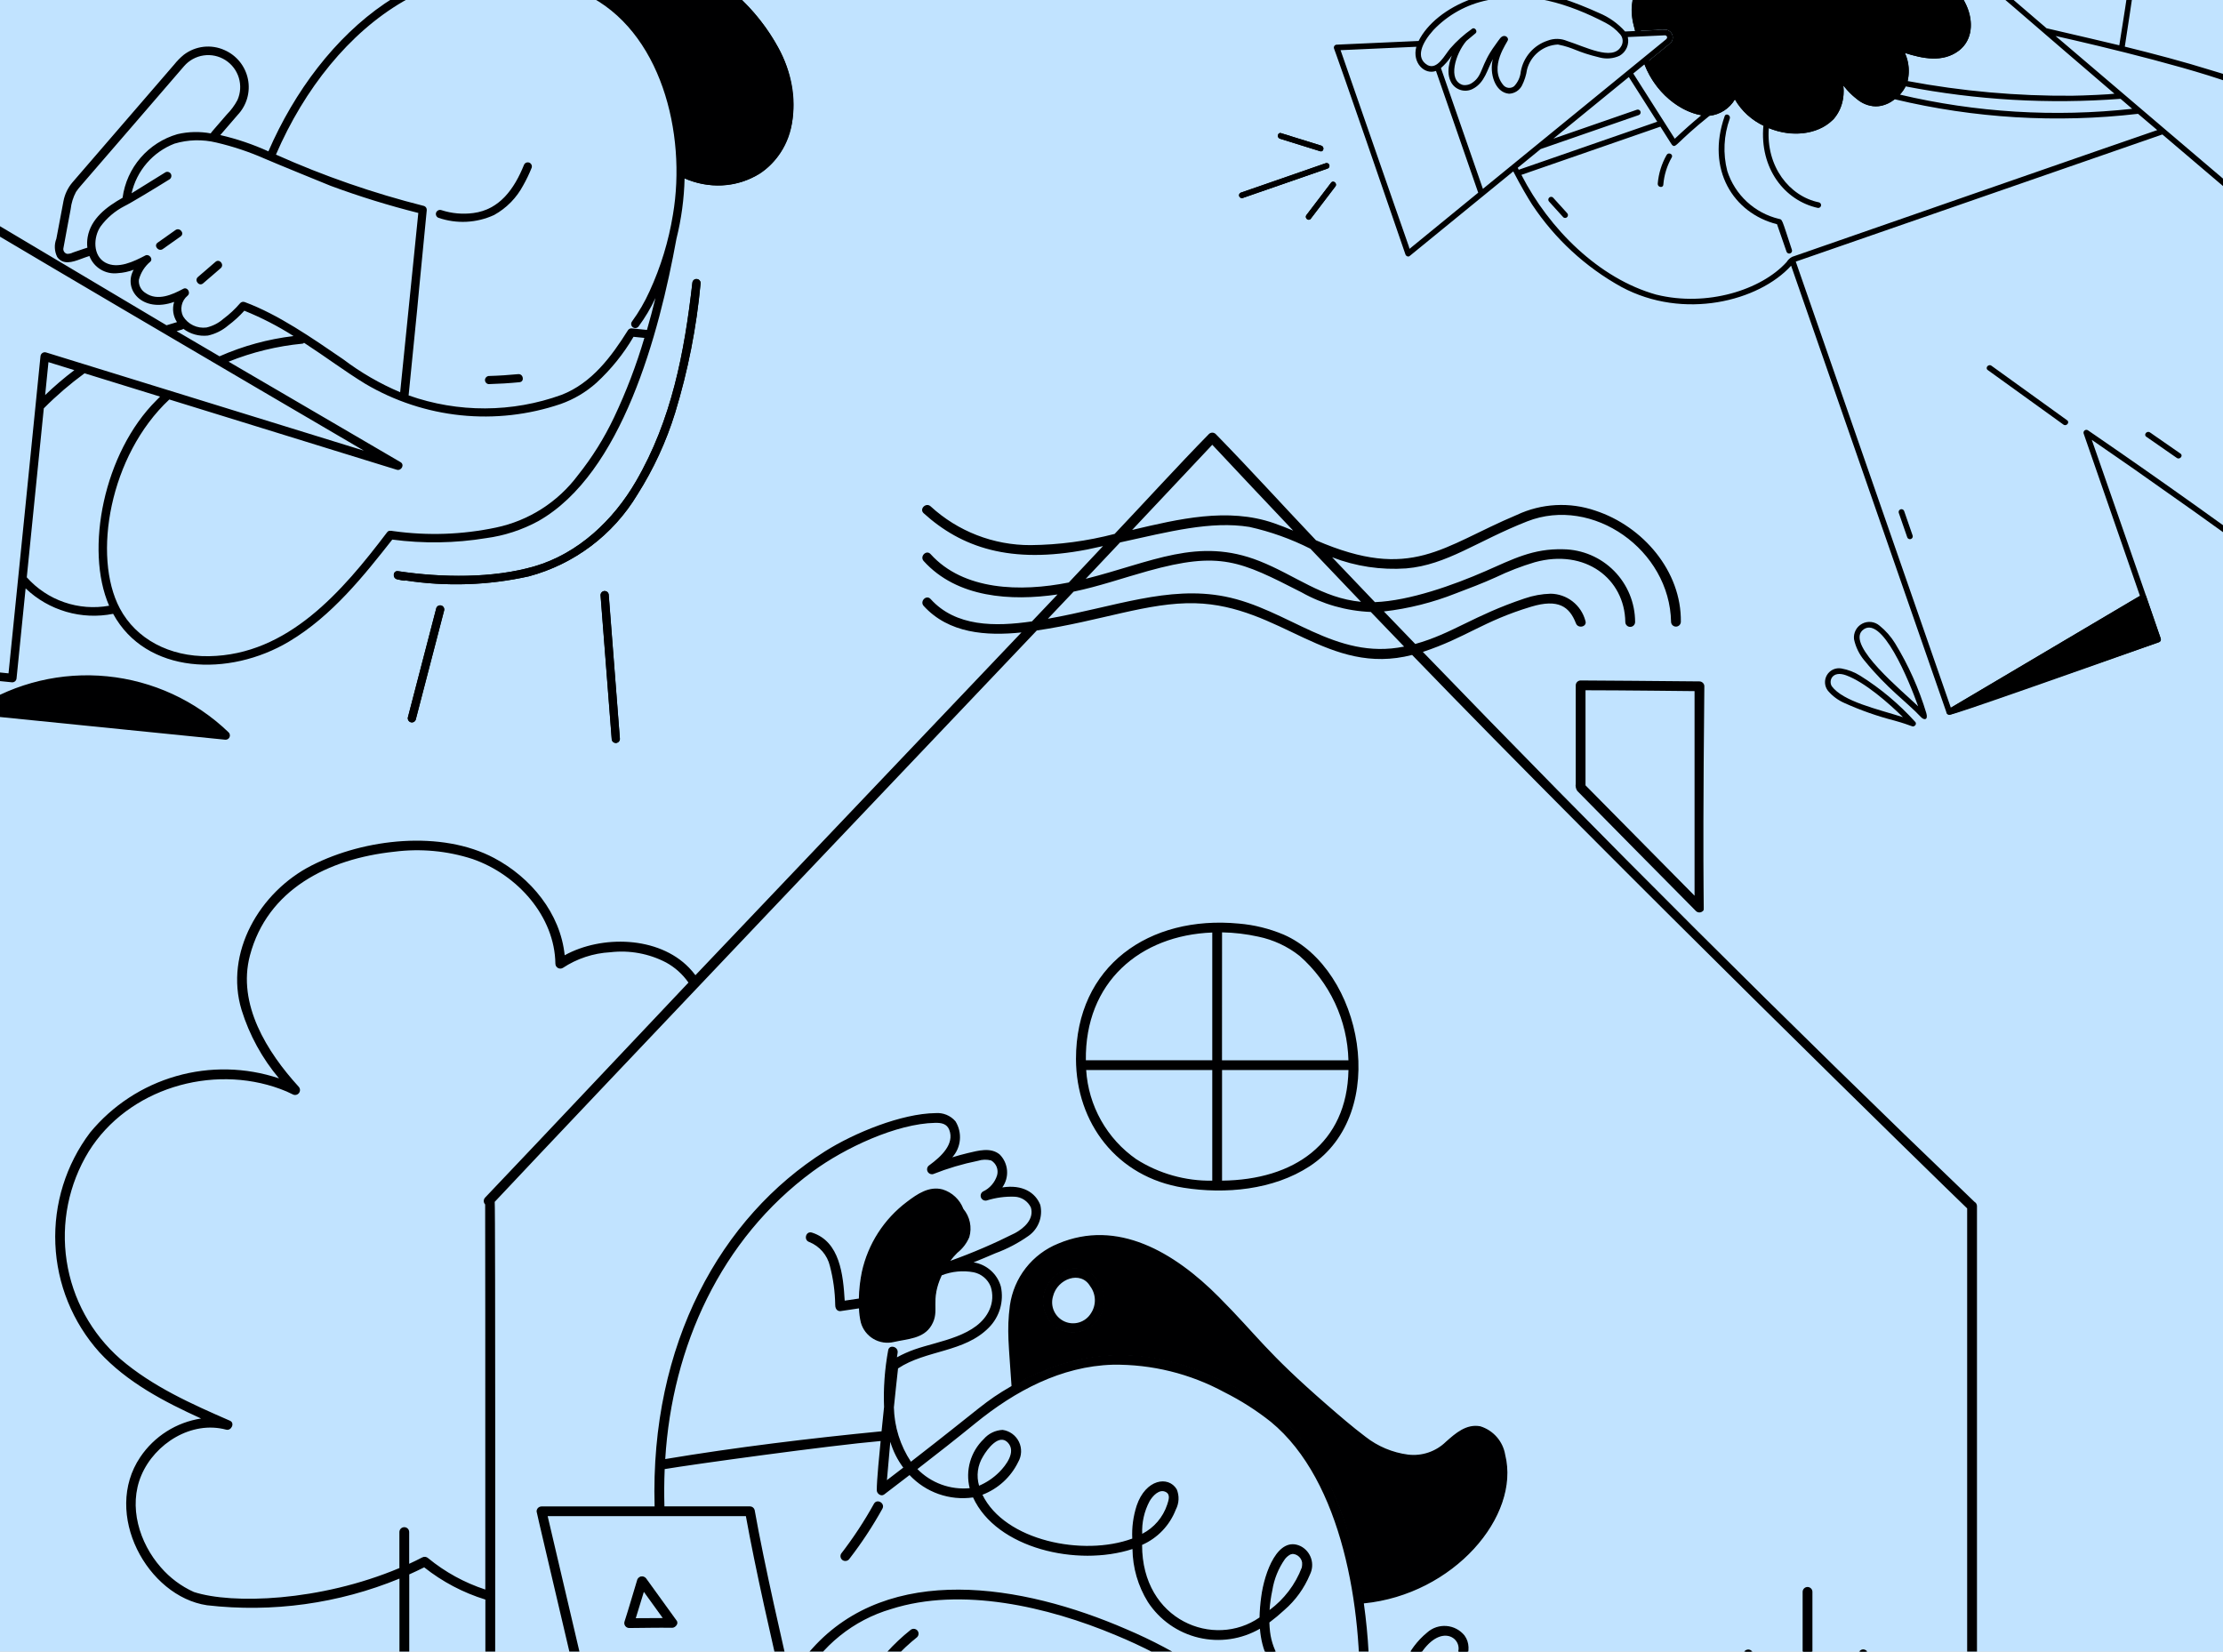 <svg width="179" height="133" viewBox="0 0 179 133" fill="none" xmlns="http://www.w3.org/2000/svg">
<rect x="0" y="0" width="179" height="133" fill="#808080" stroke="none"/>
<g clip-path="url(#clip0_127_23799)">
<rect width="179" height="133" fill="white"/>
<g clip-path="url(#clip1_127_23799)">
<rect width="180" height="180" transform="translate(-1 -13)" fill="#C1E3FF"/>
<path d="M99.968 112.039C101.4 112.828 102.72 113.806 103.89 114.948C107.365 118.477 109.064 124.128 109.748 129.071C115.225 128.559 119.925 124.685 121.075 120.486C121.381 119.401 121.404 118.256 121.141 117.16C121.054 116.641 120.825 116.155 120.479 115.758C120.133 115.361 119.683 115.068 119.18 114.911C118.083 114.701 117.226 115.465 116.469 116.14C116.065 116.534 115.578 116.834 115.043 117.016C114.508 117.198 113.939 117.259 113.378 117.193C112.116 117.029 110.92 116.528 109.917 115.744C108.852 114.944 107.838 114.063 106.833 113.189C101.809 108.821 101.33 107.732 98.106 104.488C94.488 100.847 89.948 98.211 85.238 100.192C84.216 100.604 83.32 101.279 82.642 102.148C81.964 103.017 81.527 104.05 81.375 105.141C81.111 107.178 81.294 108.335 81.512 111.638C87.342 108.275 93.408 108.253 99.968 112.039ZM86.316 102.172C88.562 101.952 89.781 104.946 88.097 106.57C87.715 106.939 87.225 107.176 86.698 107.246C86.171 107.315 85.636 107.213 85.172 106.955C84.73 106.655 84.39 106.228 84.197 105.73C84.004 105.232 83.967 104.688 84.092 104.168C84.216 103.649 84.495 103.18 84.893 102.823C85.29 102.467 85.787 102.239 86.316 102.172Z" fill="#000001"/>
<path d="M124.833 141.048C125.871 141.889 127.07 142.509 128.356 142.87C128.778 142.973 128.959 142.321 128.536 142.218C127.425 141.906 126.383 141.387 125.464 140.688C125.781 140.499 126.082 140.286 126.366 140.05C127.448 139.149 128.561 137.301 127.247 136.086C126.995 135.882 126.703 135.731 126.391 135.643C126.078 135.554 125.751 135.53 125.429 135.571C125.107 135.612 124.796 135.718 124.516 135.882C124.235 136.046 123.991 136.265 123.798 136.526C123.423 137.159 123.269 137.899 123.361 138.628C123.453 139.358 123.785 140.037 124.305 140.557C119.05 143.245 114.572 141.036 113.448 137.573C114.837 137.243 116.08 136.468 116.989 135.366C117.722 134.47 118.699 132.861 117.87 131.73C117.696 131.519 117.481 131.345 117.238 131.219C116.995 131.093 116.729 131.017 116.455 130.996C116.182 130.975 115.908 131.01 115.648 131.098C115.389 131.186 115.15 131.326 114.946 131.509C114.139 132.173 113.508 133.026 113.109 133.992C112.709 134.958 112.553 136.007 112.655 137.047C109.485 137.593 105.724 136.771 103.56 134.359C102.64 133.335 102.138 132.002 102.152 130.625C102.577 130.309 102.985 129.97 103.374 129.61C104.268 128.836 104.97 127.864 105.424 126.772C105.619 126.383 105.653 125.932 105.518 125.518C105.384 125.104 105.092 124.759 104.706 124.559C102.934 123.708 101.855 126.658 101.607 128.614C101.53 129.166 101.485 129.723 101.473 130.281C100.602 130.894 99.579 131.257 98.517 131.328C97.454 131.4 96.392 131.179 95.446 130.688C93.003 129.495 91.894 127.091 91.905 124.371C92.524 124.105 93.084 123.717 93.551 123.231C94.019 122.746 94.384 122.172 94.627 121.543C94.755 121.3 94.828 121.033 94.841 120.759C94.854 120.485 94.807 120.211 94.703 119.958C94.051 118.889 92.284 119.174 91.58 121.266C91.315 122.13 91.197 123.033 91.229 123.936C87.273 125.427 80.804 124.146 79.033 120.337C80.3 119.863 81.339 118.923 81.936 117.709C82.075 117.472 82.153 117.205 82.164 116.931C82.175 116.657 82.119 116.385 82 116.137C81.881 115.89 81.704 115.676 81.483 115.513C81.263 115.35 81.005 115.244 80.734 115.203C80.45 115.216 80.172 115.287 79.916 115.412C79.661 115.537 79.433 115.713 79.249 115.93C78.728 116.431 78.352 117.063 78.158 117.759C77.965 118.455 77.961 119.191 78.148 119.889C77.65 119.955 77.144 119.939 76.65 119.842C73.433 119.241 72.024 116.325 71.904 113.091C71.865 111.694 71.971 110.296 72.221 108.921C72.294 108.495 71.651 108.313 71.569 108.741C71.102 111.341 70.967 114.442 72.034 116.878C72.541 118.102 73.44 119.124 74.589 119.783C75.739 120.442 77.075 120.701 78.387 120.52C79.664 123.37 82.943 124.726 86.026 125.132C87.779 125.371 89.564 125.208 91.245 124.654C91.252 126.179 91.68 127.673 92.483 128.97C93.426 130.415 94.892 131.439 96.573 131.828C98.254 132.217 100.021 131.941 101.503 131.057C101.534 131.501 101.603 131.942 101.711 132.374C102.745 136.468 108.308 138.537 112.797 137.716C113.868 141.565 118.966 144.123 124.833 141.048ZM124.523 136.708C125.276 135.969 126.874 136.032 127.134 137.215C127.394 138.397 125.984 139.637 124.921 140.222C124.053 139.354 123.528 137.686 124.523 136.708ZM102.393 128.044C102.524 127.127 102.878 126.256 103.424 125.507C103.562 125.314 103.757 125.169 103.982 125.092C104.129 125.08 104.276 125.105 104.41 125.164C104.545 125.224 104.662 125.316 104.751 125.432C104.828 125.55 104.878 125.682 104.9 125.821C104.921 125.959 104.914 126.1 104.877 126.236C104.773 126.644 104.602 127.032 104.372 127.385C103.772 128.299 103.025 129.107 102.161 129.777C102.193 129.195 102.27 128.615 102.393 128.044ZM92.511 120.866C92.765 120.424 93.353 119.776 93.927 120.114C94.322 120.348 94.142 120.835 94.033 121.187C93.857 121.712 93.579 122.198 93.214 122.615C92.85 123.032 92.406 123.373 91.909 123.619C91.859 122.664 92.067 121.713 92.511 120.866ZM79.107 117.254C79.458 116.642 80.45 115.315 81.207 116.149C81.899 116.91 81.062 118.022 80.505 118.578C80.019 119.07 79.437 119.458 78.795 119.718C78.663 119.31 78.622 118.877 78.676 118.451C78.73 118.025 78.877 117.617 79.107 117.254ZM113.826 134.06C115.618 130.358 117.831 131.717 117.462 133.04C117.186 134.002 116.652 134.871 115.919 135.552C115.186 136.234 114.281 136.703 113.302 136.909C113.211 135.929 113.393 134.943 113.826 134.06Z" fill="#000001"/>
<path d="M71.952 108.015C73.037 107.764 74.314 107.771 74.948 106.706C75.197 106.274 75.307 105.775 75.263 105.278C75.236 104.455 75.381 103.636 75.69 102.872C75.998 102.108 76.463 101.418 77.055 100.845C77.468 100.521 77.792 100.097 77.997 99.614C78.109 99.232 78.124 98.828 78.042 98.439C77.961 98.049 77.784 97.686 77.528 97.382C77.389 97.018 77.171 96.69 76.887 96.423C76.604 96.156 76.264 95.957 75.893 95.84C74.817 95.553 73.878 96.209 73.06 96.829C71.871 97.724 70.906 98.881 70.24 100.211C69.573 101.541 69.224 103.007 69.218 104.494C69.178 105.161 69.229 105.831 69.37 106.484C69.52 107.023 69.872 107.483 70.353 107.768C70.835 108.053 71.407 108.142 71.952 108.015Z" fill="#000001"/>
<path d="M51.306 127.42C50.98 128.486 50.678 129.558 50.334 130.618C50.321 130.668 50.319 130.72 50.329 130.771C50.34 130.822 50.361 130.87 50.393 130.911C50.424 130.952 50.464 130.986 50.511 131.009C50.557 131.032 50.608 131.045 50.66 131.045C51.817 131.038 52.974 131.009 54.131 131.027C54.349 131.027 54.607 130.742 54.422 130.518L52.043 127.225C51.791 126.875 51.478 126.85 51.306 127.42ZM51.116 130.367C51.306 129.744 51.652 128.604 51.817 128.06C52.282 128.706 53.028 129.738 53.474 130.355C52.688 130.359 51.902 130.365 51.116 130.367Z" fill="#000001"/>
<path d="M140.52 133.453L143.466 136.031C143.792 136.317 144.272 135.841 143.944 135.554L141.001 132.976C140.672 132.692 140.192 133.166 140.52 133.453Z" fill="#000001"/>
<path d="M145.556 134.747C145.641 134.744 145.722 134.708 145.782 134.648C145.843 134.588 145.878 134.507 145.881 134.421V128.192C145.877 128.106 145.84 128.024 145.777 127.964C145.714 127.904 145.631 127.871 145.544 127.871C145.457 127.871 145.374 127.904 145.311 127.964C145.248 128.024 145.211 128.106 145.206 128.192V134.421C145.21 134.511 145.248 134.595 145.314 134.656C145.379 134.717 145.466 134.75 145.556 134.747Z" fill="#000001"/>
<path d="M147.768 135.868L150.279 133.455C150.593 133.154 150.116 132.677 149.801 132.978L147.294 135.388C146.976 135.69 147.457 136.167 147.768 135.868Z" fill="#000001"/>
<path d="M95.295 95.645C98.663 96.18 102.533 95.823 105.447 93.922C112.024 89.63 109.704 78.03 103.365 75.263C102.212 74.777 100.99 74.477 99.744 74.374C92.547 73.691 86.636 77.766 86.64 85.287C86.654 90.409 89.911 94.79 95.295 95.645ZM98.402 75.081C99.384 75.099 100.362 75.215 101.321 75.427C102.534 75.677 103.672 76.207 104.643 76.975C105.845 78.029 106.815 79.32 107.492 80.767C108.169 82.215 108.539 83.787 108.579 85.384H98.398L98.402 75.081ZM98.402 86.169H108.582C108.466 92.106 104.169 95.014 98.402 95.075C98.401 89.544 98.402 86.169 98.402 86.169ZM97.614 75.093V85.381H87.435C87.354 79.097 91.79 75.316 97.616 75.094L97.614 75.093ZM97.614 86.169C97.614 86.169 97.614 89.545 97.614 95.077C95.45 95.112 93.323 94.511 91.497 93.35C90.327 92.534 89.356 91.465 88.658 90.221C87.959 88.978 87.55 87.593 87.461 86.169H97.614Z" fill="#000001"/>
<path d="M127.275 54.796C127.171 54.797 127.071 54.839 126.997 54.913C126.924 54.987 126.882 55.086 126.881 55.19V63.108C126.847 63.308 126.889 63.515 127 63.686C127.005 63.692 135.948 72.763 136.564 73.368C136.602 73.404 136.647 73.432 136.695 73.451C136.744 73.47 136.796 73.479 136.849 73.478C136.901 73.477 136.953 73.465 137 73.443C137.048 73.422 137.091 73.391 137.127 73.353C137.296 73.176 137.046 74.269 137.237 55.266C137.238 55.218 137.229 55.17 137.211 55.125C137.193 55.08 137.166 55.039 137.132 55.005L137.125 54.996C137.051 54.92 136.95 54.875 136.843 54.872C134.485 54.852 128.106 54.791 127.275 54.796ZM127.668 55.586C130.447 55.586 136.301 55.654 136.449 55.655V72.13C135.591 71.261 128.027 63.604 127.668 63.242V55.586Z" fill="#000001"/>
<path d="M85.144 107.001C85.62 107.265 86.167 107.369 86.706 107.298C87.245 107.227 87.747 106.984 88.138 106.606C89.864 104.943 88.602 101.883 86.303 102.117C85.764 102.19 85.26 102.424 84.856 102.788C84.453 103.153 84.17 103.632 84.045 104.161C83.919 104.69 83.957 105.244 84.154 105.751C84.35 106.258 84.695 106.694 85.144 107.001ZM84.789 104.398C85.138 102.959 87.033 102.296 87.778 103.572C88.015 103.884 88.148 104.263 88.16 104.654C88.172 105.046 88.061 105.432 87.844 105.758C87.631 106.107 87.297 106.366 86.907 106.487C86.516 106.609 86.094 106.584 85.721 106.418C85.347 106.251 85.046 105.955 84.875 105.583C84.703 105.212 84.673 104.791 84.789 104.398Z" fill="#000001"/>
<path d="M73.292 131.279C72.635 131.804 72.02 132.381 71.454 133.003C71.113 133.378 71.669 133.937 72.011 133.56C72.577 132.938 73.192 132.361 73.849 131.836C73.923 131.762 73.964 131.662 73.964 131.558C73.964 131.453 73.923 131.353 73.849 131.279C73.774 131.207 73.674 131.166 73.57 131.166C73.466 131.166 73.367 131.207 73.292 131.279Z" fill="#000001"/>
<path d="M67.871 125.652C67.961 125.703 68.068 125.717 68.169 125.69C68.269 125.664 68.356 125.6 68.41 125.511C69.39 124.241 70.273 122.898 71.052 121.495C71.296 121.051 70.618 120.653 70.371 121.097C69.593 122.5 68.71 123.843 67.73 125.114C67.704 125.158 67.686 125.208 67.68 125.259C67.672 125.31 67.675 125.362 67.689 125.412C67.702 125.462 67.725 125.509 67.756 125.55C67.787 125.591 67.826 125.626 67.871 125.652Z" fill="#000001"/>
<path d="M16.191 114.23C15.205 114.381 14.26 114.735 13.418 115.27C12.575 115.805 11.852 116.508 11.295 117.336C8.217 121.897 11.878 128.562 16.67 129.269C21.934 129.877 27.265 129.139 32.165 127.122V173.294C32.165 173.399 32.207 173.499 32.281 173.573C32.355 173.647 32.455 173.688 32.56 173.688C32.664 173.688 32.764 173.647 32.838 173.573C32.912 173.499 32.954 173.399 32.954 173.294V126.785C33.359 126.604 33.76 126.414 34.157 126.215C35.623 127.379 37.294 128.259 39.083 128.81C39.083 142.566 39.083 158.801 39.083 173.297C39.084 173.401 39.126 173.5 39.2 173.574C39.273 173.647 39.373 173.689 39.477 173.691C47.526 173.691 123.981 173.691 158.795 173.691C158.899 173.689 158.999 173.647 159.072 173.574C159.146 173.5 159.188 173.401 159.19 173.297V97.117C159.188 97.049 159.169 96.983 159.134 96.924C159.099 96.866 159.05 96.818 158.991 96.784C144.038 82.454 128.93 67.374 114.572 52.498C118.07 51.337 119.399 50.03 123.299 48.855C125.47 48.203 126.374 48.841 126.897 50.196C127.078 50.664 127.833 50.464 127.657 49.987C127.491 49.368 127.128 48.821 126.623 48.428C126.117 48.035 125.497 47.818 124.857 47.81C124.144 47.831 123.438 47.96 122.763 48.193C118.627 49.577 116.959 51.019 113.958 51.858C113.116 50.985 112.274 50.112 111.434 49.239C113.419 49.011 115.365 48.523 117.223 47.786C118.298 47.378 119.379 46.971 120.427 46.496C121.446 46.007 122.502 45.598 123.585 45.275C127.651 44.154 130.82 46.606 130.873 50.088C130.873 50.193 130.915 50.293 130.989 50.367C131.063 50.441 131.163 50.482 131.267 50.482C131.372 50.482 131.472 50.441 131.546 50.367C131.62 50.293 131.662 50.193 131.662 50.088C131.66 48.548 131.052 47.071 129.97 45.975C128.888 44.88 127.419 44.254 125.879 44.232C123.436 44.163 121.827 45.024 119.615 45.991C117.058 47.109 113.506 48.383 110.71 48.489C109.558 47.287 108.41 46.083 107.265 44.876C109.165 45.61 111.204 45.916 113.236 45.772C116.521 45.49 118.929 43.572 122.972 41.986C128.258 39.913 134.455 44.286 134.557 50.084C134.562 50.185 134.605 50.281 134.678 50.351C134.752 50.421 134.849 50.46 134.951 50.46C135.052 50.46 135.15 50.421 135.223 50.351C135.296 50.281 135.34 50.185 135.345 50.084C135.406 45.993 132.286 42.379 128.472 41.125C126.395 40.408 124.12 40.531 122.133 41.467C116.106 43.998 113.691 46.852 105.966 43.508C103.266 40.667 100.636 37.759 97.895 34.957C97.859 34.92 97.815 34.891 97.767 34.871C97.72 34.851 97.668 34.841 97.617 34.841C97.565 34.841 97.514 34.851 97.466 34.871C97.418 34.891 97.375 34.92 97.338 34.957C94.808 37.542 92.244 40.362 89.752 42.995C87.541 43.572 85.267 43.875 82.982 43.898C80.001 43.907 77.127 42.791 74.933 40.773C74.557 40.435 73.999 40.989 74.375 41.33C77.419 44.087 81.35 45.452 87.549 44.25C87.668 44.227 88.158 44.12 88.818 43.975C87.93 44.916 86.938 45.977 86.06 46.907C82.171 47.683 77.581 47.558 74.933 44.621C74.593 44.244 74.037 44.804 74.375 45.179C77.067 48.154 81.408 48.417 85.154 47.871C84.469 48.594 83.783 49.317 83.095 50.04C80.112 50.475 76.95 50.474 74.934 48.238C74.593 47.861 74.038 48.421 74.376 48.795C76.397 51.013 79.421 51.224 82.249 50.93C80.3 52.98 63.928 70.196 55.997 78.532C55.838 78.32 55.666 78.118 55.482 77.928C53.011 75.374 48.428 75.295 45.469 76.925C45.125 73.546 42.742 70.66 39.784 69.092C35.544 66.844 29.391 67.515 25.114 69.683C20.891 71.821 18.06 76.737 19.452 81.329C20.079 83.348 21.104 85.222 22.465 86.839C19.786 85.943 16.898 85.881 14.182 86.66C11.466 87.439 9.05 89.024 7.253 91.205C5.31 93.781 4.322 96.953 4.457 100.177C4.592 103.402 5.842 106.479 7.994 108.885C10.23 111.318 13.211 112.876 16.191 114.23ZM45.674 172.9H39.872V156.196H45.675L45.674 172.9ZM46.461 172.9V156.196H58.073C59.6 160.762 61.678 165.125 64.263 169.188C60.856 169.344 57.604 170.653 55.039 172.9H46.461ZM58.922 156.196H71.165C70.407 160.701 70.019 165.261 70.006 169.83C68.44 169.383 66.819 169.159 65.191 169.165C62.56 165.124 60.454 160.767 58.92 156.196H58.922ZM56.311 172.883C58.569 171.235 61.231 170.231 64.014 169.976C66.797 169.722 69.597 170.227 72.116 171.437C71.416 171.873 70.749 172.36 70.121 172.895C68.458 172.893 56.75 172.886 56.309 172.883H56.311ZM79.254 172.895C79.254 172.895 71.863 172.887 71.39 172.883C73.669 171.161 76.404 170.147 79.254 169.968V172.895ZM79.254 169.186C77.046 169.302 74.89 169.906 72.943 170.955C72.246 170.615 71.526 170.323 70.79 170.08C70.788 165.427 71.182 160.782 71.966 156.196H79.254V169.186ZM79.649 155.422H79.662C79.688 155.425 79.713 155.431 79.737 155.439C79.707 155.431 79.677 155.425 79.647 155.424L79.649 155.422ZM85.911 172.893H80.04V169.937C82.04 169.916 84.027 170.25 85.909 170.924L85.911 172.893ZM85.911 170.086C84.022 169.445 82.037 169.131 80.042 169.159V156.196H85.911V170.086ZM85.911 155.407H39.872V137.461H63.752C63.867 137.816 64.066 138.138 64.331 138.4C64.596 138.662 64.921 138.856 65.277 138.966C66.495 139.323 67.538 138.692 68.436 137.916C67.597 140.203 69.282 142.296 71.152 141.699C71.678 141.485 72.164 141.185 72.591 140.812C73.145 140.339 73.392 140.122 73.825 139.688C73.44 140.642 73.42 141.704 73.768 142.671C74.658 145.086 77.887 144.777 79.647 142.654C80.272 141.913 80.826 141.116 81.303 140.272C82.293 142.873 83.87 145.211 85.909 147.105L85.911 155.407ZM75.137 94.549C76.305 94.085 77.512 93.727 78.744 93.479C79.089 93.368 79.459 93.358 79.81 93.45C80.009 93.568 80.164 93.748 80.251 93.963C80.337 94.177 80.35 94.415 80.289 94.638C80.202 94.925 80.056 95.19 79.859 95.417C79.663 95.644 79.421 95.826 79.148 95.953C79.069 96.003 79.01 96.079 78.981 96.169C78.953 96.259 78.958 96.356 78.994 96.442C79.031 96.529 79.097 96.6 79.181 96.642C79.265 96.684 79.361 96.695 79.452 96.673C80.177 96.444 80.936 96.341 81.695 96.368C81.972 96.38 82.24 96.467 82.471 96.619C82.702 96.772 82.888 96.984 83.007 97.234C83.287 98.167 82.466 98.9 81.733 99.298C80.042 100.149 78.302 100.896 76.52 101.534C76.695 101.304 76.885 101.086 77.09 100.883C77.511 100.551 77.841 100.119 78.049 99.626C78.163 99.237 78.179 98.826 78.096 98.429C78.013 98.032 77.834 97.662 77.573 97.351C77.432 96.981 77.209 96.647 76.92 96.376C76.631 96.104 76.284 95.901 75.905 95.784C74.813 95.492 73.862 96.148 73.03 96.779C71.179 98.168 69.889 100.175 69.395 102.435C69.253 103.139 69.174 103.853 69.157 104.57C69.059 104.58 68.128 104.722 68.017 104.739C67.893 102.677 67.637 99.971 65.376 99.258C64.887 99.106 64.683 99.865 65.165 100.018C65.575 100.183 65.938 100.443 66.227 100.777C66.515 101.111 66.719 101.509 66.822 101.938C67.092 102.965 67.237 104.02 67.253 105.082C67.253 105.489 67.51 105.632 67.75 105.571L69.168 105.36C69.178 105.744 69.228 106.126 69.317 106.5C69.471 107.054 69.833 107.526 70.328 107.819C70.823 108.111 71.412 108.201 71.972 108.069C73.075 107.814 74.357 107.815 75.001 106.735C75.725 105.514 74.852 104.809 75.831 102.699C76.649 102.378 77.541 102.293 78.405 102.455C78.709 102.519 78.993 102.657 79.231 102.857C79.47 103.057 79.655 103.313 79.771 103.602C79.973 104.213 79.939 104.877 79.677 105.464C78.723 107.625 75.605 107.978 73.656 108.664C73.162 108.838 72.682 109.051 72.223 109.303C72.242 109.183 72.257 109.059 72.278 108.942C72.359 108.446 71.608 108.234 71.518 108.733C71.24 110.238 71.128 111.769 71.186 113.299C71.186 113.299 71.05 114.607 70.985 115.26C65.25 115.819 59.223 116.55 53.566 117.496C54.118 108.455 58.03 99.777 65.446 94.33C68.011 92.445 72.188 90.479 75.304 90.421C75.793 90.412 76.248 90.485 76.441 90.996C76.864 92.118 75.805 93.124 74.835 93.831C74.755 93.88 74.697 93.957 74.668 94.046C74.64 94.135 74.645 94.231 74.681 94.318C74.718 94.404 74.783 94.474 74.867 94.517C74.95 94.559 75.046 94.57 75.137 94.549ZM74.476 105.985C74.416 106.189 74.311 106.377 74.168 106.535C74.026 106.693 73.85 106.817 73.653 106.897C73.381 106.98 73.102 107.04 72.82 107.076C72.465 107.146 72.113 107.227 71.761 107.305C71.575 107.345 71.383 107.347 71.196 107.312C71.009 107.277 70.831 107.206 70.672 107.101C70.513 106.997 70.376 106.862 70.269 106.705C70.163 106.547 70.088 106.37 70.05 106.184C69.873 105.105 69.89 104.004 70.1 102.931C70.327 101.7 70.809 100.529 71.514 99.495C72.22 98.461 73.134 97.585 74.198 96.924C74.495 96.65 74.885 96.5 75.289 96.503C75.694 96.506 76.082 96.662 76.375 96.941C76.514 97.104 76.633 97.282 76.732 97.472C77.144 98.169 77.555 98.65 77.291 99.416C77.135 99.866 76.728 100.124 76.41 100.453C75.341 101.542 74.681 102.968 74.544 104.488C74.574 104.988 74.551 105.49 74.475 105.985H74.476ZM72.734 118.184C72.295 118.52 71.858 118.86 71.417 119.194C71.435 118.935 71.615 116.878 71.689 116.108C71.912 116.856 72.266 117.559 72.734 118.184ZM70.91 116.043C70.829 116.864 70.59 119.256 70.6 120.01C70.6 120.28 70.944 120.537 71.193 120.349C71.879 119.833 72.557 119.307 73.239 118.784C73.884 119.473 74.685 119.997 75.575 120.311C76.465 120.624 77.418 120.719 78.352 120.586C80.237 124.702 86.741 126.186 91.19 124.74C91.207 126.248 91.635 127.723 92.43 129.006C93.373 130.45 94.834 131.478 96.512 131.878C98.19 132.279 99.958 132.021 101.452 131.159C101.484 131.576 101.551 131.99 101.653 132.396C102.467 135.619 106.024 137.496 109.409 137.877C109.186 141.312 108.417 144.597 106.41 147.373C105.29 148.838 103.809 149.986 102.112 150.706C100.415 151.426 98.56 151.693 96.729 151.48V134.621C96.731 134.56 96.717 134.5 96.688 134.446C96.66 134.392 96.618 134.346 96.566 134.314C96.554 134.304 96.548 134.291 96.534 134.281C94.683 133.093 92.736 132.064 90.712 131.204C82.242 127.528 71.601 125.848 65.407 132.752C64.668 133.531 64.102 134.457 63.744 135.469C63.1 132.739 61.531 125.922 60.765 121.594C60.742 121.511 60.692 121.438 60.624 121.386C60.555 121.333 60.472 121.305 60.386 121.305H53.501C53.473 120.304 53.48 119.303 53.522 118.303C55.686 117.937 66.77 116.403 70.91 116.043ZM89.604 109.898C92.743 109.854 95.84 110.619 98.597 112.118C99.921 112.781 101.172 113.58 102.332 114.5C108.115 119.258 109.721 129.618 109.46 137.078C106.104 136.717 102.67 134.754 102.267 131.407C102.237 131.159 102.221 130.908 102.213 130.656C102.631 130.343 103.033 130.009 103.416 129.654C104.317 128.874 105.024 127.894 105.48 126.792C105.68 126.391 105.714 125.926 105.575 125.5C105.436 125.073 105.135 124.718 104.736 124.512C102.916 123.637 101.814 126.59 101.554 128.6C101.479 129.148 101.434 129.699 101.42 130.251C97.76 132.791 91.952 130.512 91.963 124.408C92.581 124.136 93.14 123.744 93.607 123.254C94.073 122.765 94.438 122.189 94.681 121.558C94.812 121.308 94.885 121.033 94.898 120.751C94.91 120.47 94.86 120.189 94.751 119.929C94.08 118.82 92.249 119.103 91.525 121.251C91.25 122.106 91.13 123.003 91.172 123.9C87.237 125.356 80.916 124.086 79.108 120.37C80.368 119.887 81.398 118.944 81.988 117.73C82.13 117.485 82.209 117.208 82.219 116.925C82.23 116.642 82.171 116.361 82.047 116.106C81.923 115.851 81.739 115.63 81.51 115.463C81.281 115.296 81.015 115.187 80.734 115.147C80.443 115.16 80.157 115.232 79.894 115.36C79.632 115.488 79.399 115.668 79.209 115.889C78.689 116.39 78.311 117.02 78.113 117.713C77.915 118.407 77.903 119.141 78.08 119.841C77.308 119.914 76.53 119.813 75.802 119.547C75.074 119.28 74.415 118.855 73.872 118.302C75.419 117.109 77.048 115.829 78.557 114.599C81.728 112.019 85.444 110.018 89.604 109.898ZM82.748 103.291C84.528 100.247 88.53 99.584 91.815 100.909C95.658 102.456 98.312 105.805 101.062 108.727C103.323 111.061 105.713 113.267 108.22 115.334C108.978 115.999 109.801 116.587 110.676 117.088C111.474 117.59 112.387 117.879 113.328 117.927C114.269 117.975 115.207 117.781 116.051 117.363C116.784 116.935 117.329 116.262 118.057 115.831C118.368 115.641 118.742 115.581 119.097 115.665C119.452 115.749 119.759 115.97 119.953 116.28C120.178 116.606 120.342 116.971 120.437 117.356C121.107 120.094 119.548 122.846 117.623 124.69C115.464 126.763 112.673 128.053 109.695 128.355C109.258 125.284 108.373 122.293 107.068 119.478C105.609 116.267 103.121 113.634 99.998 111.996C94.196 108.647 88.303 107.986 82.208 111.197L82.08 109.204C81.949 107.239 81.715 105.054 82.748 103.291ZM104.037 125.139C104.075 125.137 104.113 125.137 104.151 125.139C104.323 125.165 104.483 125.244 104.608 125.366C104.733 125.487 104.817 125.645 104.848 125.817C104.859 125.953 104.851 126.09 104.825 126.224C104.307 127.592 103.405 128.782 102.228 129.652C102.264 129.117 102.338 128.586 102.45 128.062C102.594 127.159 102.941 126.3 103.466 125.55C103.585 125.396 103.735 125.27 103.907 125.178C103.95 125.159 104.122 125.132 104.037 125.137V125.139ZM91.973 123.519C91.932 122.608 92.136 121.703 92.562 120.897C92.799 120.483 93.357 119.846 93.9 120.164C94.268 120.379 94.084 120.844 93.982 121.173C93.645 122.187 92.923 123.029 91.973 123.517V123.519ZM78.838 119.644C78.722 119.25 78.69 118.836 78.745 118.429C78.8 118.022 78.941 117.631 79.157 117.282C79.504 116.679 80.461 115.4 81.17 116.188C81.831 116.921 81.007 117.997 80.468 118.538C80.002 119.008 79.448 119.383 78.838 119.642V119.644ZM109.356 142.979C109.287 144.76 109.128 147.958 108.931 149.734C108.843 150.665 108.579 151.57 108.151 152.401C107.314 153.956 105.533 154.557 103.915 154.984C99.517 156.144 95.871 156.316 92.258 157.322C90.933 157.691 90.534 159.195 90.106 160.612C89.065 164.052 88.996 167.674 88.521 171.213C87.93 170.899 87.321 170.62 86.698 170.378V147.824C94.778 154.839 106.347 153.928 109.356 142.977V142.979ZM60.06 122.093C60.802 126.232 62.199 132.412 63.177 136.501H47.478C47.098 134.883 44.099 122.093 44.099 122.093H60.06ZM81.874 139.145C81.871 139.06 81.841 138.978 81.788 138.912C81.735 138.845 81.662 138.797 81.58 138.775C81.499 138.753 81.412 138.758 81.332 138.788C81.253 138.819 81.186 138.874 81.141 138.946C80.67 139.867 80.125 140.748 79.512 141.58C78.969 142.399 78.198 143.04 77.295 143.425C76.729 143.625 76.114 143.642 75.537 143.472C75.118 143.3 74.777 142.978 74.579 142.57C74.401 142.136 74.311 141.671 74.314 141.202C74.318 140.733 74.415 140.27 74.599 139.839C74.952 138.733 75.462 137.684 76.114 136.724C76.379 136.28 75.723 135.92 75.434 136.325C74.485 137.975 73.204 139.41 71.67 140.538C71.026 141.002 70.229 141.271 69.603 140.638C69.352 140.381 69.168 140.065 69.07 139.72C68.972 139.374 68.96 139.009 69.038 138.659C69.346 137.645 69.896 136.721 70.641 135.967C70.911 135.641 70.566 135.091 70.164 135.348C68.84 136.194 67.974 137.837 66.37 138.208C66.035 138.305 65.677 138.283 65.356 138.147C65.036 138.011 64.771 137.769 64.608 137.461C64.454 137.124 64.377 136.756 64.382 136.386C64.386 136.015 64.471 135.65 64.632 135.315C65.383 133.937 66.399 132.72 67.622 131.735C68.844 130.749 70.249 130.015 71.756 129.574C77.405 127.771 84.359 129.374 89.846 131.68C91.966 132.555 94.006 133.61 95.945 134.833V151.361C92.711 150.799 89.69 149.371 87.204 147.228C83.665 144.192 81.904 140.352 81.874 139.145ZM86.697 172.895V171.23C87.778 171.664 88.805 172.223 89.757 172.895H86.697ZM94.275 172.9L99.827 168.102L105.418 172.9H94.275ZM150.895 172.9H128.794V171.052H150.895V172.9ZM148.39 142.345C152.788 142.644 151.867 147.757 151.927 151.927C151.831 151.927 132.333 151.918 127.526 151.901C127.51 150.533 127.495 149.165 127.48 147.797C131.166 146.436 138.667 144.221 142.071 143.307C145.83 142.302 146.365 142.205 148.39 142.345ZM144.504 138.151C144.598 138.015 144.719 137.9 144.861 137.815C145.003 137.73 145.161 137.677 145.325 137.659C145.49 137.642 145.656 137.66 145.812 137.713C145.969 137.766 146.112 137.853 146.232 137.966C146.773 138.642 147.032 139.501 146.953 140.363L146.996 141.514C146.001 141.544 145.015 141.699 144.059 141.975C143.999 140.128 143.847 138.948 144.504 138.149V138.151ZM154.834 152.856V161.074H124.478V152.856H154.834ZM154.834 161.861V170.266H124.478V161.861H154.834ZM97.615 35.817C99.779 38.13 101.951 40.434 104.131 42.731C103.617 42.516 103.099 42.31 102.572 42.127C98.861 40.841 94.897 41.797 91.161 42.676C93.273 40.437 95.508 38.05 97.615 35.817ZM90.193 43.68C94.174 42.805 97.501 41.935 100.603 42.432C102.308 42.811 103.959 43.401 105.517 44.189C106.875 45.615 108.232 47.039 109.59 48.462C106.456 48.165 104.312 46.33 101.411 45.18C96.45 43.216 92.75 45.274 87.425 46.611C88.294 45.693 89.308 44.616 90.192 43.68H90.193ZM86.451 47.643C88.477 47.227 90.437 46.538 92.427 45.985C98.265 44.362 99.857 45.176 104.793 47.695C106.503 48.658 108.418 49.201 110.38 49.28C111.272 50.211 112.166 51.141 113.062 52.069C107.489 53.192 103.757 49.045 98.622 48.034C94.061 47.138 89.744 48.871 84.379 49.826C86.3 47.807 85.915 48.208 86.45 47.643H86.451ZM83.485 50.772C88.633 50.011 92.456 48.484 96.225 48.578C103.119 48.751 106.935 54.48 113.707 52.742C130.066 69.692 156.564 95.552 158.399 97.311V172.9H151.683V171.052H155.228C155.332 171.05 155.432 171.008 155.505 170.935C155.579 170.861 155.621 170.762 155.622 170.658V152.462C155.621 152.358 155.579 152.258 155.505 152.185C155.432 152.111 155.332 152.07 155.228 152.068H152.717C152.66 149.447 153.174 145.884 151.914 143.613C151.644 143.122 151.27 142.696 150.819 142.364C150.368 142.031 149.851 141.8 149.302 141.687C148.802 141.593 148.294 141.539 147.785 141.524L147.741 140.366C147.782 139.52 147.598 138.679 147.208 137.928C147.033 137.611 146.779 137.345 146.471 137.155C146.163 136.966 145.811 136.859 145.449 136.847C145.089 136.866 144.739 136.976 144.432 137.166C144.125 137.357 143.872 137.623 143.696 137.938C143.288 138.707 143.124 139.582 143.225 140.447C143.24 140.96 143.26 141.629 143.279 142.178C136.369 143.996 129.206 146.31 126.979 147.146C126.897 147.171 126.825 147.221 126.773 147.289C126.721 147.357 126.692 147.44 126.69 147.525C126.679 149.041 126.724 150.557 126.741 152.073H124.084C123.98 152.074 123.881 152.116 123.807 152.19C123.733 152.263 123.691 152.362 123.69 152.467C123.546 172.028 123.637 170.755 123.787 170.915C123.944 171.116 123.832 171.059 128.006 171.059V172.905H106.624C105.839 172.232 101.232 168.273 100.435 167.586L106.755 162.123C107.14 161.791 106.58 161.236 106.198 161.565L99.825 167.061L93.413 161.557C93.031 161.232 92.471 161.784 92.856 162.114L99.224 167.581C96.386 170.035 93.669 172.386 93.074 172.897H91.043C90.479 172.428 89.88 172.003 89.252 171.625C89.995 166.209 89.796 163.571 91.349 159.395C91.501 158.976 91.738 158.592 92.044 158.269C93.138 157.536 98.71 157.075 103.772 155.825C108.371 154.693 109.515 153.066 109.849 148.284C110.089 144.838 110.246 141.393 110.264 137.941C111.097 137.982 111.932 137.929 112.753 137.783C113.041 138.679 113.518 139.503 114.152 140.198C114.787 140.894 115.563 141.444 116.428 141.814C119.213 143.035 122.156 142.516 124.832 141.12C125.87 141.953 127.065 142.568 128.347 142.927C128.836 143.048 129.05 142.287 128.556 142.166C127.477 141.867 126.464 141.368 125.569 140.695C125.864 140.514 126.145 140.313 126.412 140.093C127.518 139.172 128.63 137.286 127.293 136.049C127.034 135.839 126.735 135.684 126.415 135.593C126.094 135.502 125.758 135.477 125.428 135.519C125.097 135.561 124.778 135.67 124.491 135.838C124.203 136.007 123.953 136.232 123.755 136.5C123.379 137.132 123.221 137.87 123.305 138.601C123.39 139.331 123.712 140.014 124.222 140.543C119.043 143.149 114.663 140.991 113.525 137.611C114.902 137.273 116.133 136.5 117.034 135.406C117.785 134.487 118.769 132.857 117.925 131.702C117.747 131.483 117.528 131.303 117.279 131.172C117.03 131.041 116.757 130.962 116.477 130.939C116.196 130.916 115.914 130.95 115.647 131.039C115.381 131.128 115.135 131.271 114.924 131.457C114.114 132.122 113.479 132.975 113.074 133.941C112.668 134.908 112.506 135.958 112.6 137.002C111.822 137.131 111.033 137.175 110.245 137.133C110.334 134.454 110.191 131.773 109.819 129.118C117.037 128.408 122.442 122.109 121.2 117.146C121.111 116.617 120.877 116.123 120.524 115.719C120.17 115.315 119.712 115.017 119.2 114.858C118.08 114.642 117.205 115.411 116.431 116.1C116.032 116.49 115.551 116.786 115.023 116.965C114.495 117.145 113.934 117.203 113.38 117.137C112.127 116.974 110.942 116.476 109.948 115.696C108.889 114.898 107.875 114.02 106.874 113.15C101.876 108.804 101.326 107.647 98.148 104.449C94.537 100.815 89.967 98.139 85.207 100.145C84.178 100.56 83.277 101.24 82.594 102.115C81.912 102.989 81.472 104.029 81.318 105.128C81.052 107.169 81.237 108.323 81.45 111.615C79.17 112.943 79.302 113.1 73.349 117.709C72.489 116.409 72.013 114.892 71.977 113.333C72.087 112.287 72.192 111.241 72.312 110.196C74.567 108.7 77.654 108.923 79.63 106.904C80.051 106.478 80.36 105.954 80.528 105.379C80.696 104.804 80.719 104.196 80.593 103.61C80.453 103.108 80.171 102.656 79.781 102.31C79.391 101.963 78.91 101.736 78.394 101.656C78.982 101.419 79.568 101.176 80.148 100.923C81.099 100.574 82.001 100.101 82.829 99.516C83.214 99.242 83.509 98.859 83.676 98.416C83.843 97.973 83.874 97.491 83.766 97.03C83.379 96.042 82.345 95.366 80.707 95.621C80.991 95.226 81.127 94.744 81.089 94.259C81.052 93.774 80.844 93.318 80.502 92.972C79.774 92.361 78.747 92.665 77.917 92.858C77.5 92.955 77.089 93.074 76.679 93.196C77.03 92.806 77.245 92.312 77.291 91.789C77.338 91.266 77.213 90.742 76.936 90.296C76.74 90.067 76.491 89.888 76.212 89.773C75.932 89.659 75.63 89.612 75.329 89.637C72.589 89.671 68.786 91.227 66.434 92.713C58.045 98.007 52.337 108.222 52.71 121.311H43.602C43.549 121.312 43.497 121.323 43.449 121.344C43.401 121.365 43.357 121.395 43.32 121.433C43.284 121.471 43.255 121.515 43.236 121.564C43.217 121.613 43.207 121.666 43.208 121.718C43.208 121.787 44.285 126.334 46.71 136.682H39.872C39.872 136.682 39.898 97.124 39.835 96.784C47.283 88.843 76.418 58.205 83.485 50.772H83.485ZM113.878 134.089C115.632 130.453 117.763 131.763 117.411 133.026C117.141 133.968 116.622 134.819 115.908 135.49C115.194 136.161 114.312 136.626 113.355 136.836C113.28 135.89 113.461 134.941 113.878 134.088L113.878 134.089ZM124.565 136.749C125.289 136.038 126.835 136.09 127.083 137.231C127.331 138.372 125.952 139.585 124.934 140.152C124.105 139.296 123.604 137.693 124.565 136.748L124.565 136.749ZM7.145 92.726C10.301 87.659 17.062 85.659 22.574 87.695C22.915 87.818 23.248 87.963 23.571 88.128C23.653 88.173 23.749 88.187 23.841 88.167C23.933 88.148 24.016 88.096 24.073 88.022C24.131 87.947 24.16 87.855 24.155 87.761C24.15 87.667 24.112 87.577 24.048 87.509C21.508 84.725 19.085 80.867 20.126 76.94C21.529 71.646 26.385 69.156 31.753 68.586C33.867 68.316 36.015 68.516 38.043 69.172C41.681 70.431 44.673 73.814 44.721 77.608C44.722 77.677 44.741 77.744 44.776 77.804C44.811 77.863 44.861 77.912 44.921 77.947C44.981 77.981 45.049 77.999 45.118 78C45.187 78 45.254 77.982 45.315 77.948C46.454 77.194 47.775 76.757 49.14 76.683C50.687 76.5 52.254 76.787 53.636 77.508C54.352 77.901 54.969 78.455 55.436 79.126C53.406 81.261 43.324 91.971 39.066 96.436C38.994 96.511 38.953 96.611 38.953 96.714C38.953 96.818 38.994 96.918 39.066 96.993C39.075 97.332 39.077 110.586 39.078 128.003C37.4 127.454 35.84 126.598 34.476 125.478C34.413 125.419 34.333 125.381 34.247 125.37C34.161 125.359 34.074 125.376 33.998 125.417C33.653 125.598 33.301 125.766 32.948 125.93V123.375C32.948 123.27 32.907 123.17 32.833 123.096C32.759 123.022 32.658 122.981 32.554 122.981C32.449 122.981 32.349 123.022 32.275 123.096C32.201 123.17 32.16 123.27 32.16 123.375V126.274C25.726 128.978 18.676 129.197 15.61 128.2C14.59 127.74 13.682 127.062 12.95 126.215C11.216 124.246 10.319 121.309 11.382 118.804C12.468 116.244 15.425 114.381 18.212 115.128C18.627 115.239 18.936 114.591 18.515 114.407C15.433 113.063 12.273 111.654 9.694 109.439C7.367 107.401 5.835 104.606 5.368 101.548C4.902 98.49 5.531 95.365 7.145 92.726Z" fill="#000001"/>
<path d="M50.662 131.101C51.819 131.095 52.977 131.065 54.133 131.083C54.358 131.083 54.692 130.757 54.473 130.49L52.034 127.113C51.986 127.047 51.92 126.996 51.843 126.968C51.766 126.939 51.683 126.934 51.603 126.952C51.523 126.971 51.451 127.013 51.395 127.073C51.339 127.133 51.302 127.208 51.289 127.289C50.953 128.394 50.637 129.504 50.282 130.602C50.267 130.661 50.265 130.722 50.277 130.781C50.289 130.84 50.314 130.896 50.351 130.944C50.388 130.992 50.434 131.031 50.488 131.058C50.542 131.085 50.602 131.1 50.662 131.101ZM51.847 128.192C52.294 128.812 52.941 129.709 53.367 130.299L51.194 130.311C51.375 129.715 51.693 128.697 51.844 128.192H51.847Z" fill="#000001"/>
<path d="M140.481 133.493L143.424 136.071C143.805 136.404 144.364 135.849 143.982 135.514L141.038 132.936C140.658 132.602 140.099 133.158 140.481 133.493Z" fill="#000001"/>
<path d="M145.559 134.802C145.659 134.798 145.754 134.757 145.824 134.686C145.895 134.615 145.936 134.52 145.94 134.42V128.192C145.94 128.087 145.898 127.987 145.824 127.913C145.75 127.839 145.65 127.797 145.546 127.797C145.441 127.797 145.341 127.839 145.267 127.913C145.193 127.987 145.151 128.087 145.151 128.192V134.42C145.155 134.525 145.2 134.624 145.276 134.695C145.353 134.767 145.454 134.805 145.559 134.802Z" fill="#000001"/>
<path d="M147.809 135.905C148.646 135.101 149.483 134.297 150.32 133.492C150.686 133.141 150.129 132.584 149.763 132.935C148.926 133.74 148.089 134.544 147.252 135.348C146.888 135.7 147.443 136.257 147.809 135.905Z" fill="#000001"/>
<path d="M156.831 57.142C170.214 49.232 172.46 47.892 172.516 47.88C172.544 47.868 172.574 47.863 172.604 47.864C172.633 47.865 172.663 47.872 172.69 47.885C172.717 47.897 172.741 47.915 172.761 47.938C172.781 47.96 172.796 47.987 172.805 48.015L173.988 51.426C174.007 51.484 174.003 51.546 173.977 51.6C173.95 51.655 173.904 51.697 173.847 51.717C155.864 58.098 157.007 57.586 156.9 57.546C156.857 57.536 156.819 57.514 156.789 57.482C156.759 57.45 156.739 57.41 156.732 57.367C156.725 57.324 156.73 57.28 156.748 57.24C156.765 57.2 156.794 57.166 156.831 57.142Z" fill="black"/>
<path d="M134.623 3.316C134.668 3.231 134.692 3.137 134.695 3.042C134.698 2.946 134.68 2.851 134.641 2.763C134.603 2.676 134.545 2.598 134.472 2.536C134.399 2.474 134.313 2.429 134.22 2.404C133.93 2.372 133.636 2.377 133.347 2.419L131.664 2.496C131.629 2.354 131.594 2.212 131.557 2.07C131.329 1.189 131.349 0.261 131.617 -0.609C131.885 -1.479 132.389 -2.258 133.073 -2.859C134.138 -3.807 135.767 -4.743 137.182 -4.52C138.553 -4.304 139.999 -3.081 140.865 -2.034C142.85 -4.254 146.431 -4.672 148.175 -2.115C148.497 -1.644 148.725 -1.114 148.845 -0.556C149.421 -1.332 150.189 -1.945 151.073 -2.333C151.958 -2.721 152.929 -2.872 153.889 -2.77C154.85 -2.667 155.767 -2.316 156.55 -1.75C157.334 -1.184 157.955 -0.424 158.354 0.456C158.906 1.679 158.869 3.224 157.719 4.088C156.434 5.055 154.814 4.718 153.39 4.265C153.748 5.052 153.799 5.945 153.532 6.767C153.364 7.151 153.12 7.496 152.815 7.782C152.51 8.068 152.15 8.29 151.756 8.433C150.49 8.931 149.268 7.955 148.43 6.888C148.884 11.748 141.932 11.912 139.697 8.006C139.481 8.368 139.185 8.675 138.831 8.904C138.477 9.132 138.074 9.276 137.655 9.322C135.896 9.396 133.432 7.831 132.413 5.18C134.588 3.403 134.527 3.478 134.623 3.316Z" fill="black"/>
<path d="M106.393 11.729C106.671 11.816 106.586 12.265 106.304 12.178L103.067 11.171C102.789 11.085 102.874 10.635 103.156 10.723L106.393 11.729Z" fill="black"/>
<path d="M99.912 15.513L106.759 13.138C106.815 13.122 106.876 13.127 106.928 13.154C106.98 13.181 107.02 13.227 107.039 13.283C107.058 13.338 107.055 13.399 107.031 13.452C107.007 13.506 106.963 13.548 106.908 13.57L100.062 15.945C100.005 15.961 99.945 15.955 99.893 15.928C99.841 15.902 99.801 15.856 99.781 15.8C99.762 15.745 99.765 15.684 99.789 15.63C99.814 15.577 99.858 15.535 99.912 15.513Z" fill="black"/>
<path d="M105.196 17.317L107.18 14.713C107.359 14.479 107.706 14.777 107.528 15.011L105.544 17.614C105.365 17.848 105.018 17.548 105.196 17.317Z" fill="black"/>
<path d="M106.394 11.73C106.672 11.816 106.587 12.266 106.305 12.179L103.068 11.172C102.79 11.086 102.875 10.636 103.157 10.723L106.394 11.73Z" fill="black"/>
<path d="M99.913 15.514L106.76 13.139C106.816 13.122 106.877 13.128 106.929 13.155C106.981 13.182 107.021 13.228 107.04 13.283C107.059 13.339 107.056 13.4 107.032 13.453C107.008 13.507 106.964 13.549 106.909 13.571L100.063 15.945C100.006 15.962 99.946 15.956 99.894 15.929C99.841 15.902 99.802 15.856 99.782 15.801C99.763 15.745 99.766 15.685 99.79 15.631C99.814 15.578 99.859 15.536 99.913 15.514Z" fill="black"/>
<path d="M105.197 17.317L107.181 14.714C107.36 14.479 107.707 14.778 107.529 15.011L105.545 17.615C105.365 17.848 105.018 17.548 105.197 17.317Z" fill="black"/>
<path d="M149.289 51.476C149.259 51.226 149.306 50.973 149.423 50.749C149.539 50.526 149.721 50.343 149.944 50.225C150.166 50.107 150.42 50.059 150.67 50.088C150.92 50.116 151.156 50.22 151.347 50.385C151.841 50.784 152.264 51.264 152.596 51.806C153.671 53.565 154.516 55.455 155.111 57.429C155.273 57.991 154.933 58.011 154.688 57.753C153.462 56.456 152.015 55.509 150.114 53.175C149.704 52.685 149.421 52.102 149.289 51.476ZM154.453 56.878C153.746 54.882 151.481 49.307 149.945 50.782C148.722 52.012 153.2 55.665 154.453 56.878Z" fill="black"/>
<path d="M148.262 53.828C148.811 53.924 149.336 54.127 149.806 54.426C151.43 55.446 152.907 56.685 154.194 58.107C154.221 58.129 154.242 58.156 154.255 58.188C154.269 58.219 154.274 58.254 154.271 58.288C154.268 58.322 154.256 58.355 154.238 58.383C154.219 58.412 154.193 58.435 154.163 58.451C153.994 58.587 154.042 58.444 152.552 58.03C151.176 57.676 149.833 57.205 148.537 56.622C148.018 56.398 147.558 56.059 147.191 55.628C147.051 55.45 146.968 55.233 146.954 55.007C146.939 54.781 146.993 54.556 147.109 54.361C147.225 54.166 147.397 54.011 147.603 53.916C147.809 53.821 148.038 53.79 148.262 53.828ZM153.229 57.752C152.104 56.643 150.159 54.928 148.641 54.378C147.538 53.979 147.225 54.819 147.498 55.26C148.409 56.49 151.164 57.097 153.229 57.752Z" fill="black"/>
<path d="M135.405 1.238C136.289 1.885 138.135 1.529 139.274 1.273C139.334 1.27 139.393 1.29 139.438 1.329C139.483 1.369 139.511 1.424 139.517 1.483C139.594 2.037 139.54 2.6 139.359 3.129C138.554 5.516 135.271 4.556 135.034 1.484C135.022 1.437 135.024 1.387 135.042 1.341C135.059 1.295 135.091 1.256 135.131 1.229C135.172 1.201 135.221 1.188 135.27 1.19C135.319 1.191 135.366 1.208 135.405 1.238ZM137.711 4.004C138.813 4.001 139.126 2.704 139.082 1.773C138.458 1.923 137.822 2.016 137.181 2.05C136.627 2.081 136.072 2.005 135.546 1.826C135.731 2.981 136.527 4.007 137.711 4.004Z" fill="black"/>
<path d="M166.151 34.191L160.057 29.799C159.82 29.626 160.117 29.281 160.354 29.452L166.448 33.843C166.688 34.016 166.388 34.362 166.151 34.191Z" fill="black"/>
<path d="M172.308 47.98L172.091 48.109C172.14 48.078 172.281 47.995 172.308 47.98Z" fill="black"/>
<path d="M107.415 3.901C107.396 3.843 107.4 3.78 107.428 3.725C107.455 3.67 107.503 3.629 107.561 3.609C107.613 3.591 107.159 3.619 114.229 3.299C115.588 0.565 120.451 -1.854 125.708 -0.152C126.75 0.193 127.772 0.595 128.77 1.051C129.568 1.383 130.28 1.89 130.855 2.535L131.667 2.497C131.632 2.362 131.586 2.203 131.553 2.072C130.778 -0.791 132.742 -3.332 135.469 -4.314C129.682 -8.099 129.068 -8.527 127.518 -9.462C126.518 -8.65 123.745 -8.599 122.353 -9.647C120.449 -11.08 120.026 -15.487 123.807 -18.745C125.458 -20.256 127.524 -21.237 129.738 -21.562C131.88 -21.795 133.464 -21.133 135.337 -20.102C139.558 -17.791 143.586 -15.143 147.379 -12.181L147.22 -14.825C147.155 -15.904 147.83 -16.345 148.956 -16.753L148.89 -19.422C148.887 -19.482 148.907 -19.541 148.947 -19.586C148.986 -19.631 149.041 -19.659 149.1 -19.665C152.564 -19.923 158.547 -19.708 161.808 -18.799C163.018 -18.502 164.334 -17.562 163.981 -16.477C163.933 -15.934 163.793 -14.595 163.728 -13.928C166.151 -13.697 168.551 -13.274 170.907 -12.663C171.676 -12.48 172.363 -12.047 172.861 -11.434C173.059 -11.175 173.184 -10.868 173.222 -10.544C173.26 -10.221 173.209 -9.893 173.077 -9.595C173.055 -9.458 171.289 2.6 171.093 3.755C173.446 4.338 175.794 4.953 178.107 5.675C180.208 6.273 182.99 7.353 184.404 9.033C185.688 10.573 186.045 12.576 185.766 13.693C185.428 15.05 184.063 16.852 183.148 17.909C183.399 18.125 208.124 39.229 208.304 39.399C208.334 39.425 208.356 39.459 208.369 39.497C208.382 39.535 208.385 39.575 208.377 39.614C208.37 39.654 208.352 39.69 208.326 39.721C208.301 39.751 208.267 39.775 208.23 39.788C208.23 39.788 186.676 47.297 185.778 47.576C185.283 47.731 186.386 47.969 171.83 37.77C170.702 36.983 169.57 36.2 168.434 35.42C169.651 38.927 172.771 47.839 173.985 51.423C174.004 51.48 174 51.542 173.974 51.597C173.948 51.651 173.901 51.693 173.844 51.714C173.844 51.714 157.784 57.313 157.11 57.519C156.78 57.62 156.756 57.442 156.68 57.225C156.589 56.962 144.344 21.747 144.224 21.397C141.628 24.254 135.578 25.806 130.558 23.107C127.66 21.504 125.192 19.226 123.364 16.465C123.053 15.979 122.466 14.995 121.851 13.802L113.517 20.608C113.398 20.718 113.215 20.623 113.17 20.493C107.879 5.08 107.437 3.963 107.415 3.901ZM130.444 2.748C130.12 2.374 129.727 2.066 129.288 1.839C126.407 0.329 122.939 -0.797 119.79 0.013C118.117 0.347 116.588 1.191 115.414 2.429C114.508 3.433 113.932 4.665 114.964 5.251C115.743 5.641 116.342 4.413 116.764 3.914C117.283 3.315 117.873 2.783 118.522 2.328C118.714 2.143 119.005 2.485 118.829 2.667L118.075 3.296C117.191 4.334 116.546 6.47 117.786 6.841C117.927 6.864 118.07 6.858 118.208 6.823C118.346 6.788 118.475 6.724 118.588 6.637C119.417 6.064 119.204 5.245 120.394 3.632C120.556 3.408 120.683 3.215 120.795 3.08C121.121 2.697 121.461 2.993 121.427 3.203C121.394 3.413 119.837 5.374 121.04 6.841C121.143 6.971 121.294 7.054 121.459 7.073C121.624 7.092 121.789 7.045 121.92 6.943C122.229 6.618 122.418 6.197 122.458 5.751C122.562 5.181 122.818 4.65 123.198 4.214C123.579 3.777 124.07 3.452 124.62 3.272C125.123 3.078 125.682 3.087 126.179 3.296C127.671 3.773 129.821 4.91 130.511 3.774C130.618 3.621 130.67 3.435 130.658 3.248C130.646 3.061 130.57 2.883 130.443 2.745L130.444 2.748ZM133.676 -2.774C132.954 -2.252 132.406 -1.524 132.105 -0.686C131.804 0.153 131.763 1.063 131.988 1.925C132.032 2.098 132.087 2.303 132.13 2.479L133.348 2.423C133.638 2.38 133.931 2.375 134.222 2.408C134.339 2.438 134.445 2.5 134.527 2.589C134.61 2.677 134.665 2.787 134.687 2.905C134.709 3.024 134.697 3.146 134.651 3.258C134.606 3.37 134.53 3.466 134.431 3.536C134.344 3.606 132.785 4.881 132.785 4.881C133.102 5.809 133.636 6.647 134.342 7.328C135.048 8.008 135.907 8.509 136.846 8.791C138.014 9.126 138.979 8.469 139.51 7.448C139.531 7.409 139.563 7.377 139.602 7.355C139.641 7.333 139.685 7.323 139.729 7.326C139.774 7.329 139.816 7.344 139.852 7.37C139.888 7.396 139.916 7.432 139.932 7.474C140.284 8.169 140.792 8.774 141.415 9.243C142.039 9.711 142.761 10.03 143.528 10.174C145.468 10.688 147.291 9.77 147.766 8.586C148.062 7.783 148.075 6.903 147.805 6.091C147.796 6.062 147.792 6.032 147.795 6.002C147.798 5.972 147.806 5.943 147.82 5.916C147.834 5.889 147.853 5.865 147.877 5.846C147.9 5.827 147.927 5.812 147.955 5.803C148.281 5.701 148.259 6.196 149.471 7.347C150.466 8.293 151.4 8.398 152.46 7.496C153.542 6.574 153.399 5.241 152.769 3.971C152.673 3.769 152.922 3.636 153.084 3.691C154.344 4.117 155.791 4.586 157.069 3.958C157.345 3.834 157.588 3.648 157.781 3.416C157.975 3.183 158.113 2.91 158.185 2.617C158.756 0.15 155.643 -3.023 152.228 -2.232C151.543 -2.078 150.897 -1.787 150.327 -1.377C149.757 -0.968 149.275 -0.448 148.91 0.152C148.887 0.196 148.85 0.231 148.805 0.253C148.761 0.275 148.71 0.281 148.661 0.271C148.612 0.262 148.568 0.237 148.535 0.2C148.501 0.163 148.481 0.116 148.476 0.067C148.432 -0.539 148.245 -1.126 147.932 -1.647C147.619 -2.167 147.188 -2.607 146.674 -2.93C145.166 -3.835 142.738 -3.529 141.033 -1.546C141.01 -1.52 140.981 -1.5 140.949 -1.487C140.917 -1.474 140.883 -1.468 140.848 -1.47C140.813 -1.472 140.78 -1.481 140.749 -1.498C140.719 -1.515 140.693 -1.538 140.673 -1.566C139.568 -2.846 137.965 -4.446 136.1 -4.028C135.212 -3.788 134.385 -3.361 133.675 -2.777L133.676 -2.774ZM132.414 5.184L131.514 5.918L134.857 11.172C135.549 10.52 136.263 9.879 136.995 9.281C135.248 8.977 133.301 7.48 132.414 5.181L132.414 5.184ZM152.984 7.619C159.107 9.062 165.432 9.448 171.685 8.761C171.39 8.51 171.049 8.211 170.752 7.958C164.965 8.398 159.144 8.061 153.446 6.958C153.326 7.2 153.171 7.423 152.984 7.619ZM134.333 -20.103C133.248 -20.738 132.025 -21.097 130.769 -21.149C128.604 -21.11 126.514 -20.348 124.832 -18.983C123.23 -17.782 121.865 -16.197 121.49 -14.178C121.197 -12.596 121.554 -10.513 122.939 -9.832C123.571 -9.523 124.261 -9.349 124.964 -9.32C125.667 -9.292 126.369 -9.411 127.024 -9.668C127.586 -9.944 127.961 -11.062 127.432 -11.497C127.025 -11.77 126.544 -11.911 126.054 -11.903C125.396 -10.299 122.859 -11.186 122.366 -14.025C122.316 -14.314 122.768 -14.341 122.823 -14.055C123.01 -13.079 123.589 -11.796 124.685 -11.585C124.834 -11.544 124.991 -11.547 125.137 -11.595C125.284 -11.642 125.413 -11.731 125.51 -11.851C125.962 -12.43 125.6 -13.941 125.479 -15.033C125.477 -15.082 125.491 -15.13 125.519 -15.171C125.547 -15.212 125.587 -15.242 125.633 -15.258C125.68 -15.274 125.73 -15.275 125.777 -15.261C125.824 -15.246 125.865 -15.217 125.895 -15.177C126.418 -14.428 127.354 -13.262 128.404 -13.697C128.664 -13.834 128.884 -14.036 129.04 -14.285C129.196 -14.534 129.284 -14.82 129.293 -15.113C129.293 -15.853 129.128 -16.583 128.81 -17.25C128.793 -17.302 128.796 -17.358 128.817 -17.408C128.838 -17.459 128.876 -17.5 128.925 -17.524C128.973 -17.549 129.029 -17.556 129.082 -17.543C129.135 -17.53 129.182 -17.499 129.214 -17.455C129.567 -16.95 129.947 -16.464 130.352 -15.999C130.663 -15.643 131.044 -15.242 131.562 -15.303C131.994 -15.415 132.364 -15.695 132.589 -16.081C132.815 -16.466 132.879 -16.925 132.766 -17.357C132.636 -17.996 132.398 -18.608 132.064 -19.168C132.032 -19.218 132.021 -19.278 132.032 -19.336C132.044 -19.394 132.078 -19.445 132.127 -19.479C132.176 -19.512 132.236 -19.526 132.294 -19.516C132.353 -19.506 132.405 -19.474 132.44 -19.427C132.983 -18.371 133.646 -17.017 132.991 -15.861C132.447 -14.835 131.205 -14.48 130.362 -15.326C130.11 -15.572 129.872 -15.833 129.649 -16.106C130.207 -13.525 127.955 -12.024 126.051 -14.22C126.163 -13.603 126.201 -12.975 126.165 -12.35C126.775 -12.357 127.367 -12.144 127.832 -11.749C128.044 -11.477 128.151 -11.138 128.136 -10.793C128.121 -10.448 127.984 -10.12 127.749 -9.867C129.379 -8.882 130.977 -7.801 132.57 -6.757C132.57 -6.757 137.995 -17.956 138.041 -18.055C136.828 -18.78 135.587 -19.454 134.333 -20.103ZM138.461 -17.8L132.976 -6.488L136.05 -4.479C136.89 -4.648 137.763 -4.493 138.494 -4.046C139.395 -3.519 140.196 -2.838 140.861 -2.033C141.346 -2.575 141.933 -3.016 142.588 -3.331C143.244 -3.646 143.955 -3.829 144.682 -3.869C145.656 -3.902 146.61 -3.586 147.373 -2.979C148.135 -2.372 148.656 -1.512 148.842 -0.555C149.598 -1.58 150.685 -2.312 151.92 -2.628C153.154 -2.944 154.459 -2.824 155.615 -2.289C158.513 -0.944 159.692 2.602 157.715 4.09C156.43 5.056 154.81 4.719 153.386 4.266C153.702 4.977 153.78 5.77 153.609 6.528C157.979 7.347 162.417 7.743 166.863 7.709C167.802 7.698 169.924 7.602 170.259 7.545C159.684 -1.469 148.263 -11.825 138.461 -17.8ZM163.055 -17.706C161.138 -19.326 152.112 -19.433 149.352 -19.223L149.408 -16.899C152.228 -17.623 155.147 -17.881 158.05 -17.662C158.11 -17.65 158.162 -17.615 158.196 -17.565C158.229 -17.515 158.242 -17.453 158.23 -17.394C158.217 -17.335 158.182 -17.284 158.132 -17.25C158.082 -17.217 158.021 -17.204 157.962 -17.214C155.095 -17.427 152.212 -17.161 149.432 -16.427C146.866 -15.67 147.112 -14.218 150.006 -13.988C153.121 -13.775 156.251 -14.003 159.302 -14.666C160.501 -14.859 161.661 -15.241 162.739 -15.799C163.647 -16.263 163.93 -17.054 163.055 -17.706ZM163.465 -15.752C162.588 -14.991 161.153 -14.63 160.093 -14.377C156.849 -13.605 153.509 -13.313 150.181 -13.511C149.313 -13.534 148.466 -13.774 147.715 -14.209L147.859 -11.815C152.274 -8.432 156.517 -4.832 160.863 -1.097C160.895 -1.421 162.041 -13.907 162.041 -13.907C162.045 -14.016 162.112 -14.088 162.31 -14.087C162.548 -14.063 162.884 -14.027 163.28 -13.982C163.337 -14.561 163.452 -15.607 163.465 -15.752ZM172.784 -10.206C172.858 -11.598 171.178 -12.188 169.822 -12.492C167.396 -13.007 164.941 -13.38 162.472 -13.61L162.307 -11.807C163.75 -12.742 167.684 -12.783 170.108 -11.501C170.369 -11.363 170.172 -10.956 169.909 -11.09C167.842 -12.064 165.502 -12.296 163.284 -11.746C162.535 -11.541 162.089 -11.258 162.674 -10.755C162.856 -10.59 163.056 -10.444 163.269 -10.322C165.458 -9.083 167.976 -8.552 170.479 -8.803C171.303 -8.889 172.68 -9.375 172.783 -10.207L172.784 -10.206ZM172.538 -9.066C171.356 -8.229 169.685 -8.195 168.298 -8.316C166.591 -8.482 164.928 -8.961 163.395 -9.73C162.945 -9.942 162.538 -10.237 162.196 -10.598C162.156 -10.164 161.301 -0.86 161.289 -0.731C161.294 -0.727 163.647 1.293 164.792 2.275C166.402 2.64 170.65 3.647 170.65 3.647C171.147 0.668 172.272 -7.116 172.538 -9.068L172.538 -9.066ZM185.397 12.941C185.377 11.778 185.008 10.648 184.338 9.697C183.491 8.633 182.389 7.801 181.133 7.279C177.929 5.798 168.954 3.663 165.517 2.898C167.578 4.665 180.194 15.4 182.794 17.61C183.753 16.504 185.415 14.393 185.396 12.94L185.397 12.941ZM207.704 39.475C207.372 39.177 202.741 35.19 202.109 34.653L186.811 46.735C195.033 43.883 206.585 39.875 207.704 39.475ZM173.248 51.426C173.261 51.422 173.324 51.4 173.478 51.351L173.476 51.346C173.484 51.343 173.483 51.343 173.476 51.346L172.464 48.429L159.033 56.372C169.413 52.77 172.473 51.702 173.248 51.428L173.248 51.426ZM157.086 56.99C168.146 50.45 171.316 48.568 172.093 48.106C172.049 48.133 172.076 48.12 172.312 47.983L172.31 47.977L167.778 34.911C167.763 34.864 167.764 34.814 167.781 34.767C167.797 34.721 167.828 34.681 167.869 34.653C167.909 34.625 167.958 34.611 168.007 34.613C168.056 34.615 168.104 34.632 168.142 34.663C174.267 38.861 179.684 42.742 185.604 47.107C186.113 46.706 201.562 34.495 201.753 34.345C198.542 31.602 176.224 12.62 174.119 10.828L144.599 21.067C144.682 21.311 156.95 56.584 157.086 56.992L157.086 56.99ZM133.38 23.729C137.434 24.729 141.807 23.365 143.86 21.104C143.967 20.934 144.112 20.792 144.285 20.691C144.338 20.672 173.145 10.653 173.704 10.476C173.198 10.046 172.666 9.599 172.16 9.166C165.608 9.926 158.973 9.529 152.558 7.992C152.131 8.363 151.582 8.565 151.015 8.558C150.449 8.551 149.905 8.336 149.487 7.953C149.095 7.64 148.74 7.282 148.43 6.887C148.492 7.363 148.458 7.846 148.327 8.308C148.196 8.77 147.973 9.2 147.671 9.572C146.279 10.912 144.218 11.064 142.426 10.316C142.194 13.402 144.086 15.81 146.464 16.295C146.521 16.309 146.571 16.345 146.602 16.394C146.634 16.444 146.645 16.504 146.634 16.561C146.622 16.619 146.589 16.67 146.541 16.704C146.493 16.738 146.434 16.752 146.376 16.744C143.691 16.155 141.675 13.552 141.992 10.117C141.029 9.664 140.228 8.927 139.696 8.004C139.481 8.367 139.185 8.675 138.831 8.904C138.477 9.133 138.075 9.276 137.655 9.323C134.95 11.492 134.958 11.957 134.656 11.688C134.608 11.646 134.624 11.655 133.698 10.199L122.507 14.081C124.731 18.427 128.751 22.44 133.38 23.731L133.38 23.729ZM122.29 13.67L133.444 9.801L131.156 6.205L125.08 11.167L131.804 8.835C131.862 8.815 131.924 8.818 131.979 8.845C132.034 8.871 132.075 8.919 132.095 8.976C132.115 9.033 132.111 9.096 132.085 9.151C132.059 9.205 132.011 9.247 131.954 9.267C131.954 9.267 124.118 11.985 124.056 12.004L122.211 13.511C122.239 13.566 122.265 13.619 122.292 13.671L122.29 13.67ZM119.406 15.208C119.406 15.208 133.872 3.404 134.145 3.173C134.334 3.017 134.202 2.842 134.059 2.845C133.975 2.846 131.132 2.979 131.073 2.982C131.139 3.271 131.111 3.574 130.991 3.846C130.872 4.117 130.668 4.343 130.41 4.49C129.92 4.716 129.366 4.769 128.842 4.638C126.858 4.163 126.812 3.859 125.447 3.585C124.873 3.612 124.323 3.821 123.876 4.182C123.429 4.543 123.109 5.036 122.961 5.591C122.894 6.047 122.754 6.489 122.546 6.9C122.445 7.089 122.297 7.248 122.115 7.362C121.933 7.476 121.725 7.54 121.511 7.548C120.364 7.452 119.912 5.879 120.208 4.759C119.752 5.591 119.564 6.652 118.602 7.151C118.447 7.234 118.276 7.285 118.1 7.3C117.925 7.315 117.748 7.294 117.58 7.238C117.413 7.183 117.259 7.094 117.127 6.977C116.995 6.86 116.888 6.718 116.813 6.558C116.308 5.538 117.045 4.261 116.871 4.517C116.634 4.875 116.35 5.199 116.027 5.48L119.406 15.208ZM113.498 20.038L113.508 20.03C113.512 20.044 113.513 20.046 113.508 20.03L119.028 15.516L115.628 5.712C114.704 6.05 113.694 5.054 114.046 3.766L107.946 4.041C112.213 16.343 113.264 19.338 113.469 19.92C113.436 19.826 113.407 19.754 113.5 20.04L113.498 20.038Z" fill="black"/>
<path d="M173.476 51.348L173.247 51.427C173.217 51.437 173.437 51.361 173.476 51.348Z" fill="black"/>
<path d="M175.281 36.877L172.823 35.17C172.581 35.001 172.88 34.656 173.12 34.822L175.578 36.529C175.819 36.697 175.52 37.043 175.281 36.877Z" fill="black"/>
<path d="M153.578 43.278L152.891 41.295C152.874 41.239 152.88 41.178 152.907 41.126C152.934 41.074 152.98 41.034 153.035 41.015C153.091 40.996 153.152 40.999 153.205 41.023C153.258 41.047 153.301 41.091 153.323 41.146L154.01 43.128C154.027 43.184 154.021 43.245 153.994 43.297C153.967 43.349 153.921 43.389 153.865 43.408C153.81 43.428 153.749 43.425 153.696 43.4C153.642 43.376 153.6 43.332 153.578 43.278Z" fill="black"/>
<path d="M125.884 17.502L124.746 16.246C124.703 16.206 124.676 16.151 124.673 16.091C124.669 16.032 124.689 15.974 124.727 15.929C124.766 15.884 124.82 15.855 124.879 15.85C124.938 15.844 124.997 15.862 125.044 15.899L126.181 17.154C126.225 17.194 126.251 17.25 126.255 17.309C126.258 17.368 126.239 17.426 126.2 17.471C126.162 17.517 126.107 17.545 126.048 17.55C125.989 17.556 125.93 17.539 125.884 17.502Z" fill="black"/>
<path d="M133.933 14.877C133.909 15.17 133.46 15.079 133.484 14.789C133.552 13.976 133.796 13.187 134.2 12.478C134.347 12.223 134.757 12.421 134.611 12.677C134.227 13.352 133.996 14.103 133.933 14.877Z" fill="black"/>
<path d="M138.873 9.353C138.969 9.075 139.38 9.277 139.285 9.552C138.795 10.906 138.725 12.376 139.084 13.77C139.388 14.717 139.932 15.569 140.661 16.245C141.391 16.921 142.283 17.397 143.25 17.628C143.522 17.696 143.436 17.522 144.29 20.127C144.307 20.183 144.301 20.244 144.274 20.296C144.247 20.348 144.201 20.388 144.146 20.407C144.09 20.427 144.029 20.424 143.976 20.399C143.922 20.375 143.88 20.331 143.858 20.277L143.088 18.056C139.557 17.164 137.362 13.638 138.873 9.353Z" fill="black"/>
<path d="M62.704 3.916C61.825 2.281 60.665 0.812 59.277 -0.422C55.611 -3.659 52.108 -4.782 47.434 -6.442C47.388 -6.457 47.339 -6.461 47.291 -6.456C47.243 -6.451 47.197 -6.436 47.154 -6.411C47.101 -6.383 47.056 -6.341 47.028 -6.288C46.998 -6.235 46.986 -6.175 46.991 -6.114C46.984 -6.051 46.94 -6.418 47.869 -0.667C52.993 2.082 55.096 8.538 54.977 14.307C59.205 16.184 63.383 13.661 63.819 9.589C64.032 7.629 63.643 5.65 62.704 3.916Z" fill="#000001"/>
<path d="M35.558 48.769C35.477 48.738 35.386 48.74 35.305 48.775C35.226 48.811 35.163 48.877 35.131 48.958C34.874 49.947 32.946 57.36 32.852 57.724C32.822 57.806 32.825 57.895 32.86 57.975C32.895 58.055 32.96 58.118 33.041 58.151C33.122 58.183 33.213 58.181 33.294 58.145C33.373 58.11 33.436 58.044 33.468 57.962C33.725 56.973 35.653 49.56 35.747 49.197C35.777 49.115 35.774 49.025 35.739 48.946C35.703 48.866 35.639 48.802 35.558 48.769Z" fill="#000001"/>
<path d="M49.009 47.867C48.994 47.781 48.946 47.704 48.874 47.653C48.802 47.603 48.714 47.583 48.628 47.597C48.542 47.613 48.466 47.662 48.415 47.733C48.365 47.804 48.344 47.892 48.357 47.978L49.256 59.554C49.271 59.64 49.32 59.717 49.391 59.767C49.462 59.818 49.551 59.838 49.638 59.824C49.723 59.808 49.799 59.759 49.849 59.688C49.9 59.617 49.92 59.529 49.907 59.443C49.863 58.863 49.04 48.267 49.009 47.867Z" fill="#000001"/>
<path d="M55.749 22.757C55.105 28.417 54.077 33.812 51.208 38.756C49.38 41.906 46.543 44.58 43.033 45.604C39.673 46.584 35.569 46.521 32.051 45.996C31.624 45.933 31.575 46.571 31.984 46.654C32.5 46.759 32.54 46.784 32.639 46.74C35.944 47.25 39.317 47.138 42.582 46.41C46.231 45.433 49.359 43.079 51.309 39.844C52.615 37.787 53.641 35.565 54.36 33.237C55.397 29.845 56.083 26.356 56.408 22.824C56.417 22.736 56.391 22.649 56.335 22.582C56.28 22.514 56.2 22.471 56.113 22.462C56.025 22.453 55.938 22.48 55.871 22.535C55.803 22.59 55.76 22.67 55.751 22.757L55.749 22.757Z" fill="#000001"/>
<path d="M18.274 59.073C15.644 56.544 12.241 54.973 8.61 54.612C4.979 54.251 1.334 55.122 -1.743 57.084C-1.76 57.095 -1.775 57.108 -1.787 57.125C-1.799 57.141 -1.807 57.16 -1.812 57.179C-1.816 57.198 -1.817 57.219 -1.814 57.239C-1.811 57.258 -1.803 57.278 -1.793 57.295C-1.783 57.327 -1.763 57.356 -1.737 57.377C-1.71 57.398 -1.678 57.411 -1.643 57.413L18.146 59.408C18.185 59.409 18.223 59.397 18.256 59.375C18.288 59.353 18.313 59.322 18.327 59.285C18.341 59.249 18.343 59.209 18.334 59.171C18.324 59.133 18.303 59.099 18.274 59.073Z" fill="#000001"/>
<path d="M35.567 48.77C35.485 48.739 35.394 48.741 35.314 48.776C35.234 48.812 35.172 48.877 35.14 48.959C34.883 49.948 32.955 57.361 32.86 57.724C32.831 57.807 32.834 57.896 32.869 57.976C32.904 58.056 32.968 58.118 33.049 58.152C33.13 58.184 33.221 58.182 33.302 58.146C33.382 58.111 33.444 58.045 33.476 57.963C33.734 56.974 35.662 49.561 35.756 49.198C35.785 49.116 35.782 49.026 35.748 48.946C35.712 48.867 35.648 48.803 35.567 48.77Z" fill="#000001"/>
<path d="M49.017 47.869C49.002 47.782 48.954 47.706 48.882 47.655C48.811 47.604 48.722 47.584 48.636 47.598C48.55 47.614 48.474 47.663 48.424 47.734C48.373 47.806 48.353 47.893 48.366 47.98L49.263 59.556C49.278 59.642 49.327 59.719 49.398 59.77C49.469 59.821 49.557 59.841 49.644 59.827C49.73 59.811 49.806 59.762 49.856 59.691C49.907 59.62 49.928 59.532 49.914 59.446C49.871 58.864 49.048 48.268 49.017 47.869Z" fill="#000001"/>
<path d="M55.758 22.758C55.114 28.418 54.087 33.813 51.218 38.757C49.39 41.907 46.553 44.581 43.042 45.605C39.683 46.585 35.578 46.522 32.061 45.997C31.634 45.934 31.585 46.572 31.994 46.655C32.51 46.76 32.55 46.785 32.649 46.741C35.955 47.251 39.327 47.138 42.592 46.411C46.24 45.433 49.367 43.08 51.315 39.844C52.622 37.787 53.648 35.566 54.366 33.237C55.403 29.845 56.09 26.356 56.415 22.824C56.42 22.739 56.392 22.656 56.336 22.591C56.281 22.526 56.202 22.485 56.117 22.477C56.033 22.468 55.948 22.493 55.881 22.545C55.814 22.597 55.77 22.674 55.757 22.758L55.758 22.758Z" fill="#000001"/>
<path d="M14.127 18.527L12.693 19.542C12.345 19.788 12.765 20.298 13.111 20.054L14.545 19.039C14.893 18.793 14.473 18.282 14.127 18.527Z" fill="#000001"/>
<path d="M16.356 22.817C16.828 22.41 17.3 22.003 17.771 21.597C18.092 21.319 17.675 20.806 17.353 21.085L15.938 22.305C15.617 22.584 16.034 23.096 16.356 22.817Z" fill="#000001"/>
<path d="M35.308 17.54C36.775 18.044 38.38 17.963 39.789 17.313C40.787 16.759 41.602 15.927 42.135 14.918C42.393 14.463 42.62 13.989 42.813 13.503C42.838 13.423 42.831 13.337 42.795 13.261C42.758 13.186 42.694 13.127 42.617 13.097C42.539 13.067 42.452 13.068 42.374 13.098C42.297 13.129 42.234 13.189 42.198 13.264C41.41 15.225 40.219 16.883 38.113 17.156C37.252 17.27 36.375 17.191 35.547 16.923C35.465 16.894 35.376 16.898 35.296 16.933C35.217 16.968 35.154 17.032 35.12 17.112C35.088 17.194 35.09 17.284 35.126 17.365C35.16 17.445 35.226 17.508 35.308 17.54Z" fill="#000001"/>
<path d="M39.053 30.571C39.044 30.659 39.071 30.745 39.127 30.813C39.182 30.881 39.262 30.925 39.349 30.933C40.179 30.91 41.007 30.86 41.834 30.779C42.257 30.738 42.145 30.086 41.723 30.129C40.956 30.203 40.186 30.254 39.415 30.276C39.328 30.27 39.243 30.297 39.176 30.351C39.108 30.407 39.065 30.485 39.053 30.571Z" fill="#000001"/>
<path d="M4.671 -29.167C4.574 -29.387 4.406 -29.567 4.195 -29.68C3.984 -29.793 3.741 -29.832 3.505 -29.791C3.364 -29.756 3.225 -29.713 3.089 -29.661C-1.743 -27.898 -0.215 -29.282 -4.288 -24.545C-4.221 -26.232 -4.82 -27.877 -5.956 -29.126C-7.093 -30.375 -8.675 -31.126 -10.361 -31.217C-10.361 -31.217 -46.892 -34.918 -47.436 -34.916C-48.759 -34.906 -50.045 -34.48 -51.113 -33.699C-52.18 -32.917 -52.975 -31.82 -53.385 -30.563C-53.677 -29.607 -53.841 -28.617 -53.874 -27.618C-53.874 -27.618 -55.581 -10.648 -55.673 -9.77C-55.781 -8.921 -55.719 -8.06 -55.492 -7.234C-55.266 -6.409 -54.878 -5.637 -54.351 -4.963C-53.825 -4.288 -53.169 -3.725 -52.424 -3.305C-51.679 -2.884 -50.857 -2.616 -50.008 -2.515C-49.295 -2.443 -46.28 -2.139 -46.28 -2.139C-45.193 1.907 -42.707 5.437 -39.263 7.824C-33.851 11.648 -21.891 12.308 -13.028 6.075C-10.925 4.583 -9.099 2.736 -7.631 0.617C-7.003 -0.207 -3.086 -5.306 -2.495 -6.187C-2.168 -6.671 -1.93 -7.21 -1.794 -7.779C-1.735 -8.621 -2.01 -9.452 -2.559 -10.094C-2.278 -10.395 -2.076 -10.761 -1.971 -11.159C-1.866 -11.557 -1.862 -11.976 -1.959 -12.376C-2.077 -13.04 -2.384 -13.655 -2.842 -14.149C-2.277 -14.867 -2.587 -14.559 -1.922 -15.383C-1.192 -16.284 -0.202 -17.511 -0.531 -18.877C-0.128 -19.344 2.339 -22.232 3.19 -23.188C3.619 -23.659 3.917 -24.235 4.053 -24.858C4.106 -25.116 4.637 -27.98 4.654 -28.058C4.777 -28.417 4.783 -28.805 4.671 -29.167ZM-49.941 -3.172C-51.144 -3.297 -52.275 -3.803 -53.169 -4.616C-54.063 -5.429 -54.674 -6.507 -54.912 -7.692C-55.091 -8.716 -55.089 -9.764 -54.909 -10.787L-53.102 -28.704C-53.064 -29.479 -52.871 -30.239 -52.535 -30.938C-52.199 -31.637 -51.727 -32.263 -51.146 -32.778C-50.566 -33.292 -49.888 -33.686 -49.154 -33.936C-48.419 -34.186 -47.642 -34.287 -46.868 -34.233C-46.763 -34.222 -10.532 -30.574 -10.059 -30.522C-9.276 -30.418 -8.521 -30.157 -7.84 -29.756C-7.159 -29.355 -6.565 -28.821 -6.093 -28.186C-5.622 -27.552 -5.282 -26.829 -5.095 -26.061C-4.907 -25.293 -4.876 -24.495 -5.002 -23.714C-5.526 -23.105 -6.113 -22.421 -6.764 -21.662C-6.625 -22.536 -6.585 -23.423 -6.644 -24.306C-6.766 -25.335 -7.165 -26.312 -7.797 -27.133C-8.429 -27.953 -9.272 -28.588 -10.235 -28.969C-11.282 -29.306 -12.372 -29.494 -13.472 -29.524L-18.997 -30.081C-19.05 -30.124 -19.188 -30.214 -19.231 -30.239C-20.007 -30.684 -20.843 -31.016 -21.714 -31.225C-22.681 -31.481 -23.701 -31.452 -24.653 -31.143C-24.719 -31.123 -25.594 -30.765 -25.582 -30.748C-25.595 -30.749 -44.062 -32.614 -45.314 -32.737C-46.108 -32.818 -46.911 -32.733 -47.672 -32.49C-48.433 -32.247 -49.135 -31.849 -49.736 -31.322C-50.336 -30.795 -50.821 -30.149 -51.161 -29.427C-51.5 -28.703 -51.687 -27.918 -51.71 -27.12C-51.71 -27.12 -53.315 -11.199 -53.366 -10.694C-53.52 -9.163 -53.06 -7.635 -52.088 -6.443C-51.115 -5.251 -49.71 -4.494 -48.18 -4.338L-46.693 -4.188C-46.625 -3.709 -46.527 -3.188 -46.444 -2.82C-47.611 -2.937 -48.777 -3.044 -49.941 -3.172ZM-17.132 -9.349C-16.984 -13.256 -19.543 -16.553 -22.755 -18.804C-21.231 -20.981 -19.653 -20.674 -18.057 -22.913C-17.344 -23.829 -16.96 -24.958 -16.967 -26.119C-16.974 -27.279 -17.372 -28.404 -18.095 -29.311C-12.265 -28.686 -11.794 -28.803 -10.72 -28.444C-9.78 -28.133 -8.951 -27.551 -8.339 -26.772C-7.727 -25.993 -7.359 -25.05 -7.28 -24.062C-7.286 -22.958 -7.37 -21.855 -7.534 -20.763L-9.065 -18.979C-10.553 -18.9 -11.247 -17.327 -11.808 -16.058C-12.913 -13.364 -14.759 -11.037 -17.132 -9.349ZM-46.781 -4.861L-48.11 -4.995C-50.989 -5.305 -53.191 -7.789 -52.65 -11.23C-52.65 -11.23 -51.063 -27 -51.012 -27.476C-50.942 -28.19 -50.723 -28.882 -50.369 -29.507C-50.016 -30.132 -49.536 -30.676 -48.96 -31.105C-48.383 -31.533 -47.724 -31.837 -47.024 -31.995C-46.324 -32.154 -45.598 -32.165 -44.893 -32.027C-44.893 -32.027 -28.597 -30.377 -26.471 -30.156C-27.51 -29.309 -27.632 -28.419 -28.537 -28.261C-29.26 -28.192 -30.196 -28.885 -31.76 -29.07C-32.666 -29.211 -33.591 -29.026 -34.373 -28.549C-35.156 -28.072 -35.743 -27.333 -36.033 -26.464L-36.13 -26.212C-36.373 -25.578 -36.565 -25.077 -37.188 -24.864C-37.991 -24.592 -39.476 -25.071 -40.727 -24.728C-41.492 -24.517 -42.198 -24.132 -42.79 -23.604C-43.381 -23.075 -43.843 -22.417 -44.139 -21.68C-44.509 -20.775 -44.641 -19.79 -44.522 -18.819C-44.403 -17.849 -44.037 -16.925 -43.459 -16.136L-43.443 -16.119C-44.748 -14.576 -45.719 -12.778 -46.294 -10.84C-46.868 -8.902 -47.034 -6.866 -46.781 -4.861ZM-43.753 -20.509C-43.597 -21.476 -43.121 -22.364 -42.401 -23.029C-41.68 -23.694 -40.757 -24.098 -39.78 -24.175C-38.669 -24.203 -38.045 -23.945 -37.111 -24.169C-36.646 -24.296 -36.238 -24.579 -35.956 -24.97C-35.829 -25.172 -35.719 -25.385 -35.627 -25.605C-35.411 -26.264 -35.084 -26.882 -34.66 -27.431C-34.395 -27.723 -34.073 -27.959 -33.714 -28.123C-32.699 -28.498 -31.582 -28.494 -30.57 -28.109C-29.97 -27.835 -29.333 -27.652 -28.679 -27.567L-28.575 -27.573C-28.156 -27.576 -27.756 -27.746 -27.46 -28.043C-27.225 -28.26 -27.014 -28.502 -26.831 -28.765C-26.292 -29.532 -25.533 -30.117 -24.654 -30.445C-23.775 -30.772 -22.818 -30.825 -21.908 -30.598C-21.251 -30.437 -20.613 -30.207 -20.005 -29.911C-17.543 -28.715 -17.024 -25.8 -18.456 -23.569C-19.128 -22.601 -20.021 -21.808 -21.062 -21.256C-21.973 -20.759 -22.751 -20.051 -23.332 -19.191C-24.513 -19.966 -25.796 -20.573 -27.144 -20.994C-31.966 -22.481 -37.203 -21.034 -41.175 -18.171C-41.818 -17.707 -42.418 -17.188 -42.97 -16.619C-43.358 -17.18 -43.627 -17.815 -43.761 -18.483C-43.896 -19.152 -43.893 -19.841 -43.753 -20.509ZM-38.397 7.617C-47.661 1.597 -48.961 -11.675 -40.893 -17.558C-37.704 -19.884 -33.585 -21.313 -29.611 -20.841C-27.496 -20.568 -25.473 -19.811 -23.697 -18.63C-20.244 -16.383 -17.37 -12.897 -17.833 -8.856C-19.935 -7.59 -22.258 -6.734 -24.679 -6.333C-25.563 -6.184 -26.454 -6.089 -27.346 -6.004C-27.386 -6 -27.425 -5.986 -27.459 -5.965C-27.494 -5.945 -27.523 -5.916 -27.545 -5.883C-27.614 -5.825 -37.91 7.028 -38.397 7.617ZM-2.022 -16.37C-2.33 -15.974 -2.665 -15.604 -2.944 -15.185C-3.144 -14.885 -3.359 -14.596 -3.588 -14.319C-3.64 -14.247 -3.662 -14.157 -3.65 -14.07C-3.638 -13.982 -3.592 -13.902 -3.523 -13.847C-3.062 -13.445 -2.753 -12.898 -2.645 -12.296C-2.549 -11.959 -2.553 -11.601 -2.657 -11.266C-2.761 -10.931 -2.96 -10.634 -3.23 -10.41C-3.298 -10.352 -3.342 -10.27 -3.351 -10.181C-3.361 -10.091 -3.336 -10.002 -3.282 -9.931C-2.055 -8.295 -2.214 -7.653 -3.602 -5.823C-3.602 -5.823 -8.646 0.82 -9.434 1.798C-14.143 7.63 -22.345 10.726 -30.839 9.877C-33.269 9.713 -35.641 9.059 -37.811 7.954C-36.703 6.579 -27.496 -4.846 -27.114 -5.364C-22.552 -5.671 -17.878 -7.293 -14.636 -10.554C-13.153 -12.07 -11.974 -13.857 -11.164 -15.816C-10.89 -16.593 -10.459 -17.304 -9.898 -17.907C-9.628 -18.151 -9.278 -18.288 -8.914 -18.293C-8.752 -18.282 -8.595 -18.234 -8.454 -18.153C-8.313 -18.073 -8.192 -17.961 -8.1 -17.828C-7.969 -17.519 -7.948 -17.175 -8.042 -16.853C-8.132 -16.006 -8.323 -15.173 -8.612 -14.372C-8.64 -14.296 -8.64 -14.212 -8.613 -14.135C-8.585 -14.059 -8.532 -13.994 -8.462 -13.953C-8.392 -13.912 -8.309 -13.897 -8.229 -13.911C-8.149 -13.924 -8.076 -13.965 -8.024 -14.027C-7.638 -14.442 -7.279 -14.864 -7.009 -15.185C-4.4 -18.274 -3.785 -19.316 -2.442 -19.695C-2.271 -19.708 -2.099 -19.683 -1.938 -19.624C-1.777 -19.564 -1.63 -19.471 -1.508 -19.35C-1.386 -19.23 -1.291 -19.084 -1.229 -18.924C-1.168 -18.763 -1.142 -18.591 -1.152 -18.42C-1.214 -17.661 -1.519 -16.942 -2.022 -16.37ZM4.023 -28.462C4.023 -28.462 3.482 -25.594 3.414 -25.193C3.334 -24.673 3.117 -24.185 2.786 -23.777C1.955 -22.787 -0.472 -20.003 -0.833 -19.585C-1.423 -20.5 -2.625 -20.799 -4.007 -19.642C-5.269 -18.379 -6.451 -17.038 -7.545 -15.627C-7.469 -16.003 -7.401 -16.414 -7.349 -16.832C-7.291 -17.112 -7.279 -17.399 -7.313 -17.683C-7.371 -17.938 -7.488 -18.174 -7.656 -18.375C-7.823 -18.575 -8.036 -18.732 -8.276 -18.834C-7.714 -19.48 -1.017 -27.27 -0.668 -27.553C-0.27 -27.802 0.164 -27.988 0.618 -28.105C0.618 -28.105 3.278 -29.009 3.567 -29.098C3.615 -29.113 3.665 -29.12 3.716 -29.116C3.767 -29.112 3.816 -29.098 3.861 -29.075C3.906 -29.052 3.946 -29.02 3.979 -28.982C4.012 -28.943 4.037 -28.899 4.053 -28.851C4.073 -28.72 4.063 -28.587 4.023 -28.462Z" fill="#000001"/>
<path d="M62.645 3.79C61.518 1.751 59.967 -0.021 58.095 -1.407C54.364 -4.176 51.162 -5.092 47.442 -6.441C47.388 -6.461 47.329 -6.466 47.272 -6.456C47.215 -6.447 47.161 -6.422 47.116 -6.386C47.072 -6.349 47.037 -6.301 47.016 -6.247C46.995 -6.193 46.989 -6.135 46.997 -6.077C47.276 -4.331 47.568 -2.586 47.851 -0.84C46.887 -1.341 45.878 -1.749 44.836 -2.059C34.653 -5.104 25.826 2.477 21.612 12.189C20.368 11.623 19.071 11.184 17.739 10.877C17.957 10.617 18.797 9.641 19.135 9.257C19.494 8.879 19.757 8.419 19.902 7.917C20.046 7.416 20.068 6.887 19.965 6.375C19.861 5.863 19.637 5.383 19.31 4.976C18.983 4.57 18.563 4.247 18.085 4.037C17.555 3.796 16.971 3.703 16.392 3.769C15.814 3.835 15.265 4.056 14.802 4.409C14.52 4.64 14.263 4.9 14.036 5.185C13.89 5.362 6.053 14.426 5.822 14.7C5.46 15.13 5.215 15.647 5.11 16.199C5.078 16.364 4.559 19.128 4.538 19.227C4.445 19.464 4.404 19.717 4.417 19.971C4.429 20.225 4.495 20.473 4.609 20.7C5.076 21.344 5.805 21.126 6.545 20.844C6.867 20.721 6.814 20.748 7.199 20.615C7.371 21.069 7.69 21.451 8.105 21.702C8.52 21.952 9.008 22.056 9.489 21.997C9.924 21.97 10.354 21.877 10.762 21.723C9.881 23.301 11.457 25.236 14.023 24.311C13.938 24.583 13.915 24.87 13.954 25.151C13.993 25.432 14.094 25.701 14.25 25.94C14.085 25.987 13.641 26.122 13.41 26.194C11.8 25.244 -7.784 13.594 -8.109 13.393C-8.158 13.359 -8.215 13.338 -8.275 13.332C-8.335 13.326 -8.396 13.337 -8.45 13.361C-8.505 13.386 -8.553 13.424 -8.588 13.473C-8.623 13.522 -8.645 13.579 -8.652 13.639L-12.643 53.23C-12.651 53.32 -12.623 53.41 -12.566 53.481C-12.508 53.551 -12.425 53.596 -12.334 53.605L0.957 54.945C1.048 54.953 1.137 54.925 1.208 54.867C1.278 54.81 1.322 54.727 1.332 54.636L2.063 47.382C2.987 48.264 4.11 48.911 5.336 49.267C6.563 49.624 7.857 49.68 9.11 49.43C11.752 54.294 18.443 54.546 23.279 51.66C26.74 49.595 29.314 46.339 31.587 43.452C34.096 43.785 36.641 43.746 39.139 43.336C40.613 43.14 42.039 42.674 43.345 41.964C50.095 38.139 53.072 26.878 54.468 19.23C54.865 17.637 55.086 16.005 55.125 14.364C56.084 14.791 57.132 14.982 58.179 14.919C59.227 14.857 60.245 14.544 61.147 14.007C63.902 12.227 64.933 7.938 62.645 3.79ZM5.865 20.338C5.719 20.412 5.556 20.447 5.392 20.44C5.342 20.427 5.294 20.403 5.253 20.371C5.211 20.339 5.176 20.299 5.151 20.254C5.125 20.208 5.108 20.158 5.101 20.106C5.095 20.054 5.099 20.001 5.113 19.951C5.233 19.264 5.69 16.849 5.69 16.849C5.743 16.36 5.889 15.886 6.121 15.453C6.25 15.265 6.39 15.085 6.543 14.917C6.944 14.466 14.803 5.348 14.824 5.324C15.228 4.858 15.787 4.553 16.397 4.464C17.008 4.376 17.629 4.509 18.149 4.84C18.67 5.172 19.054 5.679 19.232 6.269C19.409 6.86 19.37 7.495 19.119 8.058C18.89 8.488 18.599 8.881 18.256 9.226C16.989 10.696 16.989 10.671 16.978 10.743C16.089 10.578 15.175 10.597 14.294 10.802C13.138 11.134 12.105 11.796 11.319 12.706C10.533 13.616 10.03 14.735 9.87 15.927C8.611 16.64 7.314 17.587 7.056 19.105C7.01 19.382 7.002 19.665 7.035 19.945C6.974 19.951 6.7 20.056 5.864 20.337L5.865 20.338ZM11.738 23.607C11.552 23.499 11.401 23.34 11.304 23.149C11.205 22.958 11.164 22.743 11.184 22.529C11.331 21.955 11.656 21.443 12.112 21.066C12.343 20.822 11.985 20.425 11.707 20.571C10.8 21.044 9.499 21.697 8.487 21.149C7.456 20.591 7.514 19.1 8.092 18.245C8.599 17.554 9.259 16.991 10.021 16.599C10.483 16.38 12.495 15.161 13.609 14.467C13.687 14.429 13.748 14.362 13.778 14.281C13.809 14.199 13.807 14.109 13.773 14.029C13.736 13.949 13.669 13.888 13.587 13.857C13.505 13.826 13.414 13.829 13.335 13.866L10.595 15.565C10.8 14.666 11.221 13.831 11.824 13.134C12.427 12.437 13.191 11.898 14.052 11.566C15.147 11.24 16.309 11.21 17.42 11.479C18.763 11.793 20.075 12.23 21.336 12.787C22.09 13.119 26.539 14.932 26.636 14.969C28.944 15.822 31.297 16.55 33.683 17.149C33.683 17.149 32.248 31.332 32.222 31.586C30.589 30.894 29.048 30.002 27.634 28.931C25.09 27.191 22.398 25.321 19.702 24.324C19.634 24.3 19.559 24.297 19.49 24.317C19.421 24.338 19.359 24.38 19.316 24.438C18.925 24.893 18.484 25.304 18.002 25.663C17.611 26.011 17.138 26.255 16.628 26.373C16.26 26.421 15.886 26.361 15.552 26.201C15.218 26.041 14.936 25.788 14.743 25.471C14.607 25.195 14.569 24.881 14.634 24.579C14.699 24.279 14.864 24.009 15.102 23.814C15.387 23.582 15.092 23.075 14.756 23.257C13.85 23.742 12.69 24.26 11.734 23.607L11.738 23.607ZM23.639 27.062C21.581 27.307 19.572 27.857 17.676 28.693C16.525 28.019 15.374 27.343 14.224 26.668C14.686 26.527 14.715 26.537 14.762 26.478C15.328 26.906 16.035 27.1 16.739 27.022C17.342 26.891 17.902 26.612 18.371 26.21C18.843 25.857 19.279 25.459 19.674 25.021C21.054 25.579 22.38 26.262 23.635 27.061L23.639 27.062ZM3.718 28.384C3.669 28.368 3.616 28.363 3.564 28.369C3.513 28.376 3.463 28.394 3.42 28.422C3.376 28.45 3.339 28.488 3.311 28.532C3.284 28.576 3.267 28.626 3.261 28.678C3.198 29.439 0.686 54.223 0.686 54.223L-11.919 52.952L-8.018 14.252C-1.78 18.089 21.009 31.436 29.298 36.288L3.718 28.384ZM3.635 31.817C3.655 31.622 3.902 29.163 3.902 29.163L5.986 29.807C5.162 30.43 4.376 31.101 3.631 31.817L3.635 31.817ZM2.156 46.49L3.527 32.883C4.545 31.856 5.642 30.913 6.809 30.06L12.889 31.939C12.759 32.073 12.672 32.161 12.599 32.233C8.36 36.446 6.811 44.239 8.786 48.778C7.577 48.996 6.333 48.9 5.172 48.499C4.011 48.099 2.972 47.407 2.155 46.49L2.156 46.49ZM49.442 33.617C48.654 35.277 47.678 36.841 46.53 38.276C44.918 40.434 42.574 41.93 39.937 42.483C37.231 43.054 34.446 43.152 31.706 42.773C31.401 42.726 31.288 42.709 31.161 42.876C27.547 47.645 23.167 52.741 16.825 52.842C13.636 52.893 10.955 51.454 9.649 48.994C7.42 44.79 8.822 36.662 13.635 32.169L31.945 37.827C32.314 37.941 32.606 37.422 32.249 37.214C31.404 36.721 20.319 30.242 18.407 29.124C20.312 28.358 22.317 27.869 24.362 27.674C24.386 27.672 24.408 27.664 24.429 27.652C24.449 27.639 24.466 27.622 24.479 27.602C26.269 28.766 27.754 29.892 29.416 30.909C31.767 32.297 34.389 33.161 37.105 33.441C39.821 33.721 42.564 33.411 45.149 32.532C46.212 32.156 47.192 31.575 48.031 30.822C49.202 29.743 50.207 28.497 51.012 27.123L51.886 27.211C51.24 29.407 50.422 31.549 49.442 33.617ZM54.185 17.291C53.837 19.425 53.203 21.502 52.299 23.466C51.912 24.322 51.439 25.135 50.886 25.894C50.834 25.965 50.813 26.054 50.827 26.141C50.84 26.228 50.888 26.306 50.96 26.357C51.031 26.409 51.119 26.43 51.206 26.416C51.293 26.403 51.37 26.355 51.422 26.284C51.95 25.57 52.405 24.805 52.778 23.999C52.566 24.86 52.341 25.716 52.094 26.568L50.874 26.445C50.817 26.439 50.759 26.448 50.706 26.471C50.653 26.495 50.608 26.532 50.574 26.579C49.228 28.723 47.654 30.847 45.224 31.794C41.246 33.236 36.891 33.252 32.902 31.841C34.082 20.132 33.078 30.047 34.363 16.93C34.37 16.857 34.353 16.785 34.316 16.724C34.278 16.663 34.221 16.615 34.154 16.589C30.063 15.559 26.07 14.174 22.22 12.45C26.809 1.815 36.617 -5.477 47.138 -0.468C53.215 2.427 55.302 10.729 54.185 17.292L54.185 17.291ZM58.3 14.254C57.208 14.317 56.118 14.106 55.129 13.639C55.076 8.283 53.128 2.415 48.587 -0.424C48.306 -2.162 48.023 -3.9 47.739 -5.637C49.961 -4.924 52.131 -4.058 54.234 -3.046C57.275 -1.572 60.382 0.962 62.043 4.07C64.855 9.314 62.345 14.025 58.299 14.256L58.3 14.254Z" fill="#000001"/>
<path d="M18.39 58.957C15.733 56.408 12.297 54.826 8.633 54.462C4.969 54.098 1.29 54.974 -1.817 56.95C-1.873 56.99 -1.916 57.047 -1.94 57.112C-1.964 57.176 -1.967 57.247 -1.951 57.314C-1.934 57.381 -1.897 57.441 -1.846 57.487C-1.794 57.533 -1.73 57.563 -1.662 57.572L18.143 59.568C18.216 59.573 18.288 59.555 18.351 59.516C18.412 59.477 18.46 59.419 18.487 59.352C18.515 59.284 18.52 59.21 18.502 59.139C18.485 59.068 18.446 59.004 18.39 58.957ZM17.103 58.77L-0.524 56.993C2.252 55.482 5.419 54.844 8.564 55.161C11.708 55.478 14.684 56.736 17.103 58.77Z" fill="#000001"/>
</g>
</g>
<defs>
<clipPath id="clip0_127_23799">
<rect width="179" height="133" fill="white"/>
</clipPath>
<clipPath id="clip1_127_23799">
<rect width="180" height="180" fill="white" transform="translate(-1 -13)"/>
</clipPath>
</defs>
</svg>
